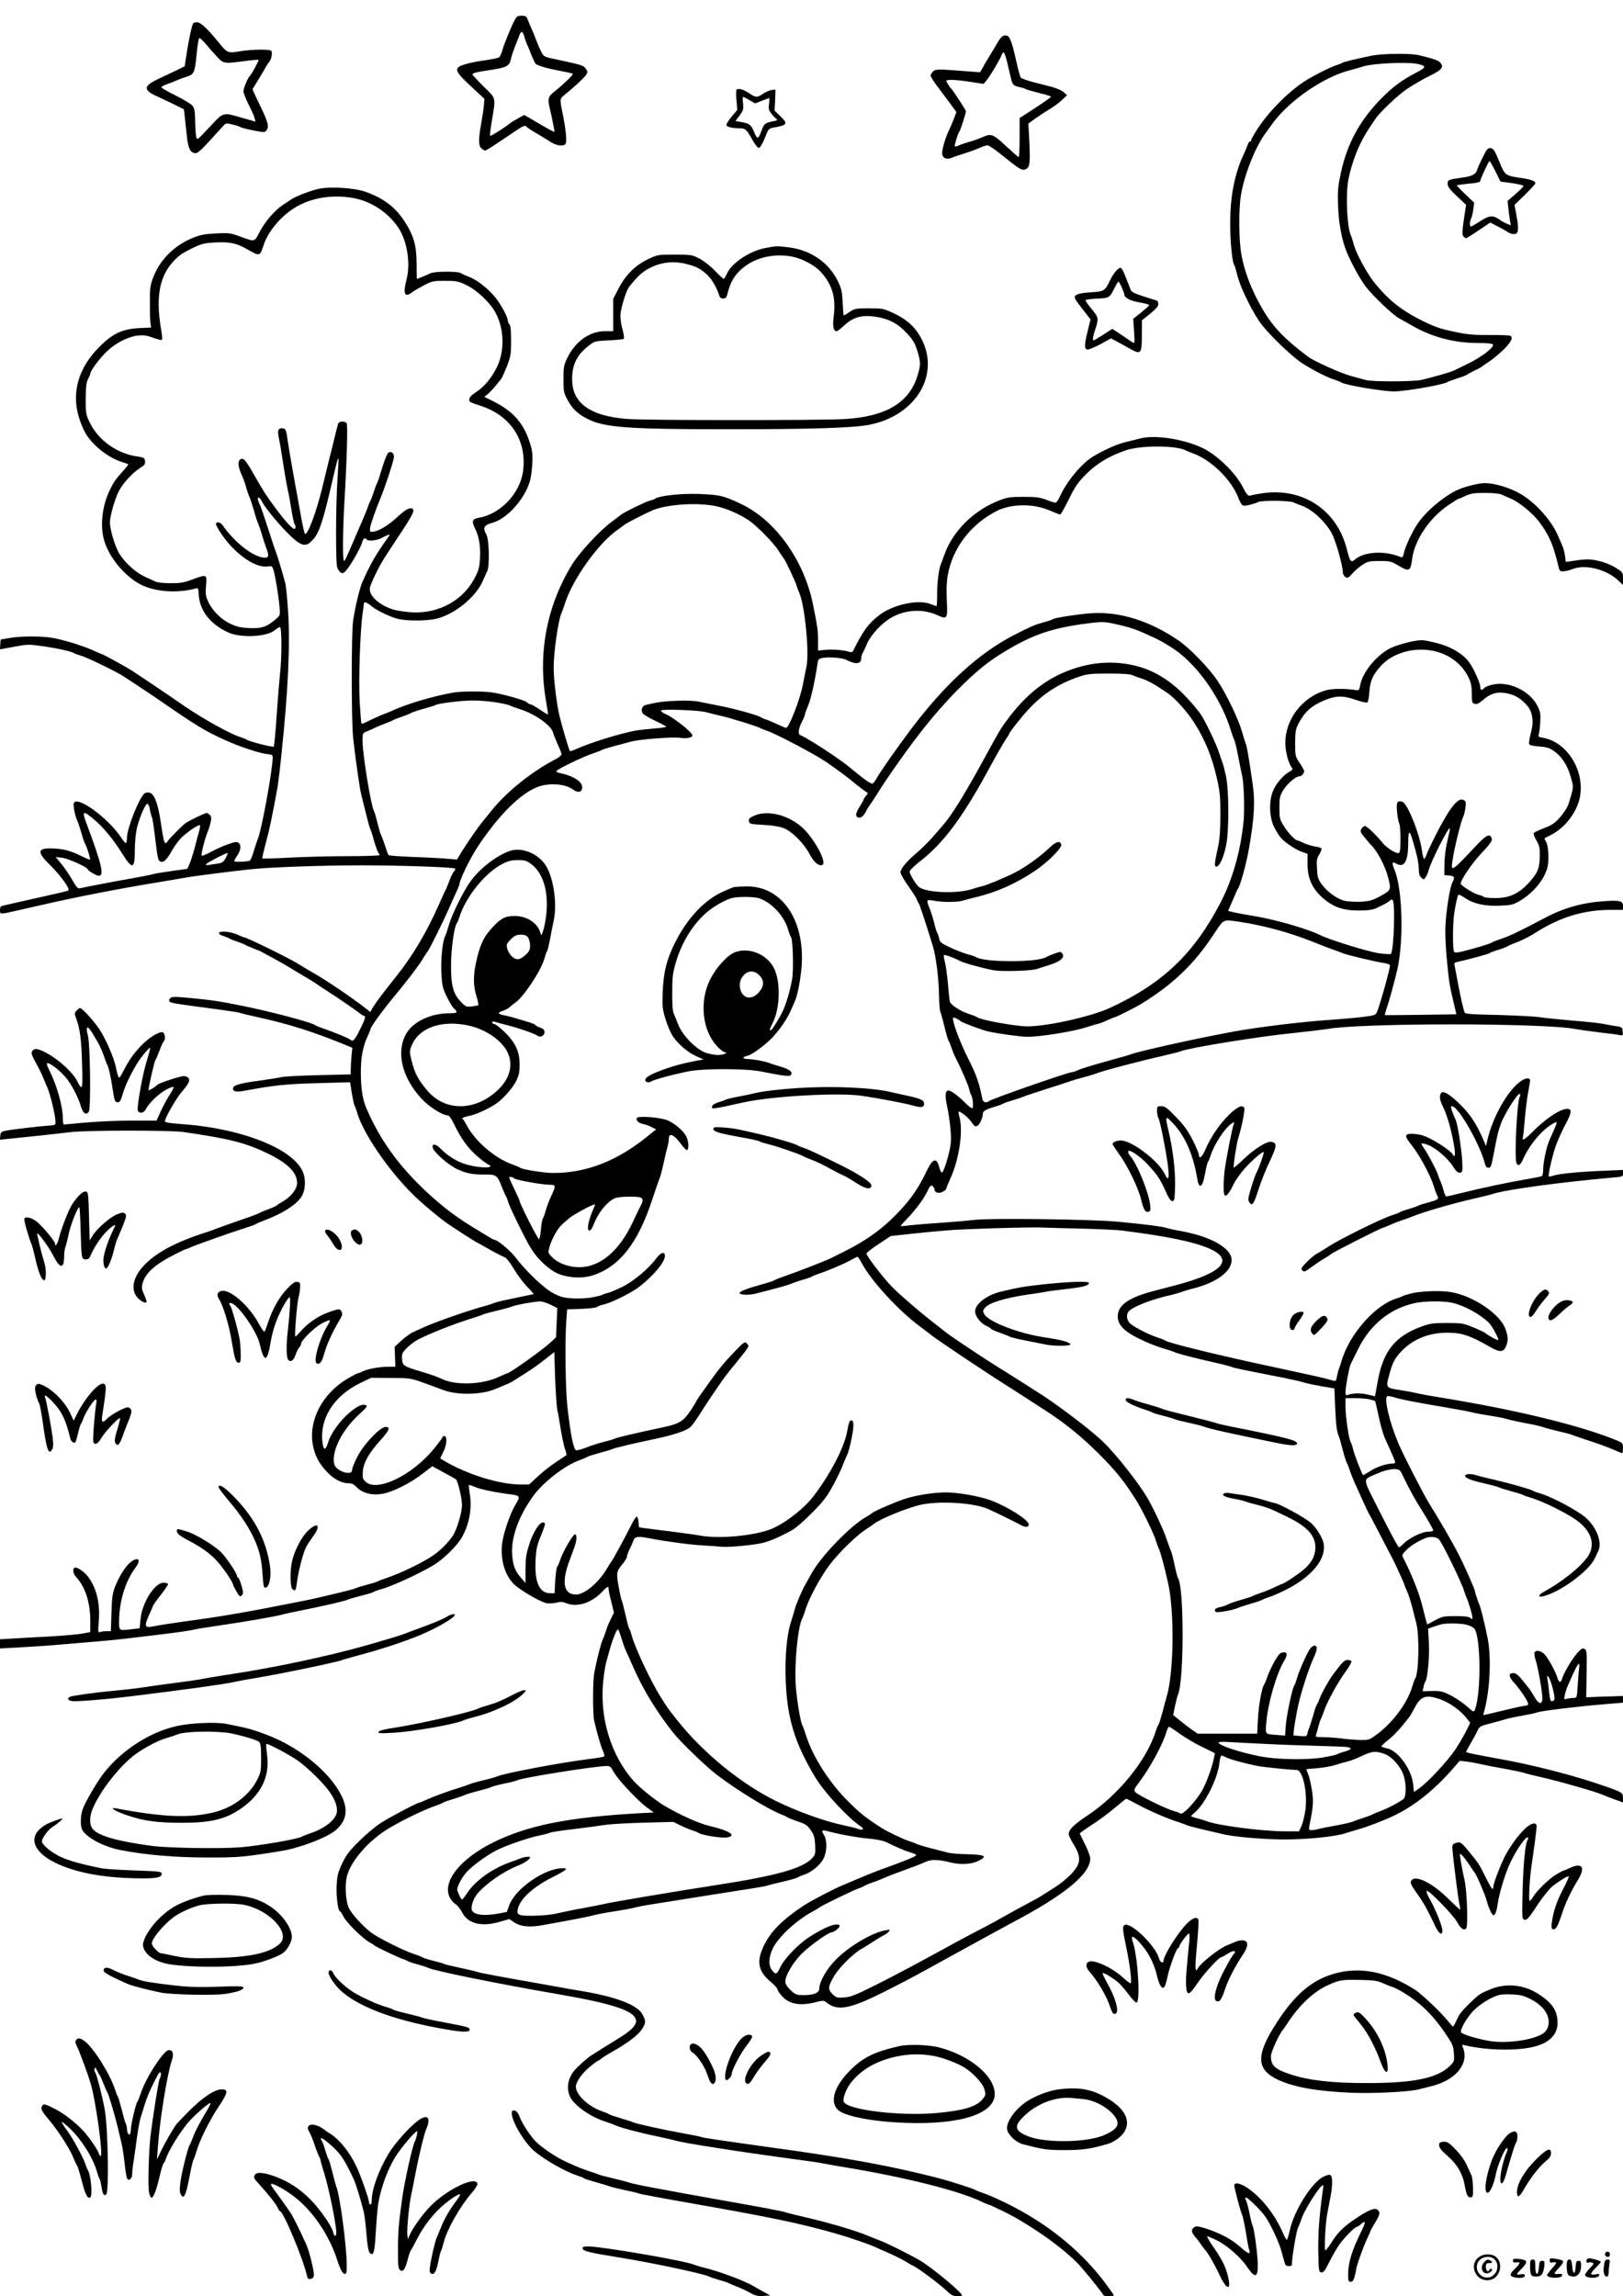 <?xml version="1.0" standalone="no"?>
<!DOCTYPE svg PUBLIC "-//W3C//DTD SVG 20010904//EN"
 "http://www.w3.org/TR/2001/REC-SVG-20010904/DTD/svg10.dtd">
<svg version="1.0" xmlns="http://www.w3.org/2000/svg"
 width="1240pt" height="1754pt" viewBox="0 0 1240 1754"
 preserveAspectRatio="xMidYMid meet">

<g transform="translate(0,1754) scale(0.1,-0.1)"
fill="#000000" stroke="none">
<path d="M3933 17388 c-29 -54 -84 -190 -96 -236 -6 -24 -18 -47 -26 -51 -9
-5 -54 -14 -101 -21 -109 -15 -191 -36 -208 -54 -24 -24 -5 -52 99 -148 l100
-93 -4 -50 c-2 -27 -12 -90 -21 -140 -21 -119 -21 -168 2 -188 10 -10 23 -17
29 -17 5 0 48 26 94 57 46 31 110 74 141 95 57 38 74 44 80 30 2 -4 37 -27 78
-51 41 -24 91 -55 111 -68 42 -27 96 -33 110 -12 11 16 3 102 -18 209 -28 138
-28 134 9 164 77 63 151 131 165 153 14 21 14 26 -1 47 -16 26 -30 30 -216 70
-105 22 -105 22 -125 61 -12 22 -29 63 -39 90 -10 28 -27 69 -38 92 -10 24
-23 54 -28 68 -8 20 -16 25 -44 25 -30 0 -38 -5 -53 -32z m72 -125 c3 -16 13
-41 20 -58 8 -16 24 -55 35 -85 12 -30 26 -60 31 -66 12 -15 93 -38 198 -57
46 -9 85 -18 88 -21 6 -5 -73 -81 -139 -134 -52 -40 -55 -54 -37 -132 16 -65
37 -175 35 -177 -3 -3 -65 31 -171 94 l-60 35 -50 -28 c-27 -15 -52 -30 -55
-33 -14 -16 -151 -104 -155 -99 -3 3 2 50 11 104 33 196 37 177 -61 273 -47
47 -85 88 -85 92 0 11 22 17 140 35 121 18 143 30 154 85 3 16 17 58 30 92 14
34 30 75 35 90 13 33 26 29 36 -10z"/>
<path d="M1476 17362 c-10 -17 -29 -100 -47 -212 -10 -63 -18 -116 -18 -116
-1 -2 -85 -42 -193 -93 -125 -58 -128 -88 -14 -139 33 -15 92 -43 131 -62 l70
-35 7 -60 c4 -33 11 -100 16 -148 10 -94 28 -127 67 -127 15 0 50 31 110 98
49 53 96 105 105 115 15 16 22 17 66 6 27 -6 54 -15 59 -19 6 -5 50 -16 99
-26 87 -17 89 -17 103 2 19 25 11 60 -36 158 -21 45 -46 97 -56 118 l-16 36
42 69 c23 37 49 81 58 98 9 16 21 35 28 42 17 19 27 73 15 85 -13 13 -146 11
-227 -2 -107 -18 -106 -18 -176 68 -89 108 -136 152 -164 152 -13 0 -26 -4
-29 -8z m98 -160 c21 -26 58 -68 83 -94 50 -55 54 -56 216 -34 53 7 99 11 102
8 4 -5 -55 -114 -66 -122 -14 -10 -49 -94 -49 -118 0 -12 18 -57 39 -100 22
-42 43 -89 46 -104 l7 -27 -89 25 c-166 48 -151 52 -262 -67 -96 -102 -96
-102 -102 -73 -4 16 -7 70 -8 120 -1 74 -5 96 -20 116 -11 14 -70 49 -130 79
-61 30 -110 58 -108 63 2 5 21 15 43 23 21 7 53 20 69 27 17 8 49 20 72 27 66
19 71 30 85 172 7 77 16 127 22 126 6 0 28 -21 50 -47z"/>
<path d="M7648 17253 c-9 -10 -23 -31 -32 -48 -10 -16 -32 -55 -51 -85 -19
-30 -44 -72 -55 -94 l-22 -38 -81 6 c-243 19 -257 19 -277 1 -11 -10 -20 -25
-20 -32 0 -8 23 -45 50 -81 28 -37 72 -96 99 -132 l48 -66 -18 -49 c-11 -28
-26 -63 -34 -80 -36 -72 -64 -176 -55 -200 12 -31 40 -35 85 -15 11 5 52 18
90 30 39 12 88 31 111 41 22 10 49 19 59 19 10 0 61 -35 114 -78 122 -99 147
-115 171 -107 37 12 42 39 35 199 l-8 152 49 36 c27 19 77 52 111 73 35 21 79
53 99 73 l36 35 -24 22 c-12 12 -52 30 -88 40 -36 9 -102 27 -147 38 -45 12
-87 27 -93 33 -6 6 -21 60 -34 120 -25 114 -42 171 -59 192 -14 17 -41 15 -59
-5z m46 -185 c9 -40 22 -93 28 -118 13 -58 21 -66 66 -75 20 -4 42 -10 47 -15
6 -4 52 -17 103 -30 50 -12 92 -25 92 -29 0 -4 -54 -42 -120 -85 l-120 -78 0
-149 c0 -82 -3 -149 -7 -149 -5 1 -48 39 -98 85 -99 93 -112 97 -181 66 -23
-10 -68 -26 -100 -35 -32 -9 -69 -22 -81 -28 -13 -6 -25 -9 -28 -6 -5 5 23 97
35 113 8 10 50 141 50 155 0 8 -99 160 -110 170 -12 10 -40 55 -40 62 0 13 83
9 188 -8 l97 -15 23 28 c28 34 98 152 112 187 5 14 13 26 18 26 5 0 17 -33 26
-72z"/>
<path d="M10480 17115 c-141 -30 -215 -48 -225 -55 -5 -4 -28 -13 -50 -20 -41
-13 -163 -74 -225 -113 -124 -77 -275 -226 -364 -359 -31 -46 -56 -90 -56 -96
0 -7 -4 -12 -9 -12 -5 0 -13 -10 -17 -22 -4 -13 -19 -50 -35 -83 -66 -144
-100 -315 -100 -516 -1 -139 15 -303 31 -324 4 -5 13 -35 20 -65 20 -88 95
-249 168 -360 53 -82 246 -270 330 -324 87 -56 192 -109 247 -126 22 -7 45
-16 50 -20 28 -21 315 -70 407 -70 81 0 376 51 403 70 6 4 42 17 80 30 39 12
72 25 75 29 3 3 27 16 53 29 27 12 54 27 60 32 7 6 33 24 58 41 26 16 74 57
108 90 58 58 74 90 50 104 -5 4 -76 6 -157 6 -120 -1 -168 3 -262 23 -126 26
-164 40 -289 104 -135 70 -234 152 -332 275 -56 71 -135 216 -154 283 -9 33
-20 68 -25 79 -28 61 -39 293 -20 413 14 82 52 200 92 282 28 57 47 90 115
190 38 56 173 184 248 234 44 29 119 73 167 96 94 46 112 68 82 101 -16 18
-49 30 -167 58 -63 15 -276 12 -357 -4z m354 -64 c63 -15 63 -26 -3 -60 -124
-64 -194 -117 -290 -216 -156 -163 -248 -334 -296 -553 -23 -108 -26 -140 -22
-250 4 -138 30 -272 68 -362 42 -97 101 -204 145 -261 53 -70 204 -213 252
-240 21 -11 68 -38 105 -59 151 -86 318 -130 497 -130 73 0 111 -4 116 -12 12
-19 -84 -94 -186 -144 -52 -25 -103 -50 -113 -55 -18 -10 -168 -53 -247 -71
-60 -14 -374 -15 -425 -1 -22 6 -76 21 -120 33 -73 20 -276 111 -321 145 -200
150 -289 248 -382 425 -63 118 -106 239 -127 352 -20 106 -22 341 -5 451 24
159 115 387 198 492 4 6 24 33 44 61 128 176 391 357 593 408 39 10 81 22 95
27 70 25 344 38 424 20z"/>
<path d="M5627 16854 c-4 -4 -4 -40 0 -81 l6 -73 -42 -49 c-22 -27 -41 -56
-41 -64 0 -16 41 -27 101 -27 44 0 52 -8 98 -89 19 -34 40 -61 48 -61 12 0 33
40 63 116 9 24 19 33 43 38 115 20 121 29 56 91 l-41 40 4 80 3 80 -27 -2
c-15 -1 -44 -13 -65 -27 -48 -33 -58 -33 -113 4 -43 28 -79 38 -93 24z m99
-79 l43 -25 51 20 c28 11 53 20 57 20 3 0 2 -19 -1 -43 -6 -36 -3 -48 16 -73
12 -16 29 -34 38 -41 13 -10 10 -12 -15 -18 -72 -14 -77 -18 -99 -79 -24 -63
-31 -63 -58 4 -20 46 -34 57 -91 67 l-48 8 32 43 c28 39 31 48 26 93 -3 27 -3
49 0 49 3 0 26 -11 49 -25z"/>
<path d="M11328 16338 c-20 -40 -39 -83 -42 -94 -11 -37 -39 -51 -124 -62 -98
-14 -102 -16 -102 -48 0 -19 19 -44 70 -92 l71 -67 -17 -113 c-13 -90 -14
-115 -4 -127 7 -8 16 -15 20 -15 5 0 48 27 97 60 l89 60 54 -28 c30 -15 67
-36 82 -46 15 -10 37 -16 50 -14 30 4 33 37 14 143 l-15 80 80 77 c43 43 79
82 79 87 0 18 -28 29 -105 41 -127 19 -126 18 -171 128 -34 83 -44 97 -65 100
-22 3 -29 -6 -61 -70z m97 -106 l39 -79 88 -12 c48 -7 88 -17 88 -21 0 -5 -27
-33 -61 -62 l-61 -53 6 -55 c3 -30 9 -72 12 -93 l7 -38 -28 11 c-15 6 -40 19
-55 30 -53 38 -80 36 -150 -9 -35 -23 -67 -41 -72 -41 -11 0 -10 37 1 59 6 10
13 41 17 70 l7 53 -67 63 c-36 35 -66 66 -66 68 0 3 33 8 73 12 83 7 107 13
107 24 0 14 64 151 70 151 3 0 23 -35 45 -78z"/>
<path d="M2447 16100 c-56 -10 -182 -56 -217 -80 -14 -9 -44 -30 -68 -45 -63
-42 -136 -126 -178 -206 -42 -80 -33 -78 -154 -34 -69 25 -84 27 -180 22 -82
-4 -119 -11 -172 -32 -141 -56 -253 -165 -304 -296 -27 -68 -29 -84 -29 -204
0 -71 2 -143 5 -158 l5 -29 -86 -4 c-134 -6 -211 -42 -316 -150 -156 -159
-208 -346 -149 -536 13 -43 38 -100 55 -127 60 -93 177 -182 278 -212 24 -7
43 -14 43 -17 0 -3 -17 -24 -37 -47 -62 -69 -72 -83 -104 -148 -55 -113 -74
-256 -48 -367 31 -135 158 -292 289 -358 110 -54 280 -65 415 -27 18 6 21 1
23 -41 5 -127 88 -233 228 -296 98 -43 293 -33 353 18 16 13 34 24 40 24 14 0
15 -229 1 -349 -5 -47 -17 -192 -26 -321 -8 -129 -19 -239 -23 -243 -7 -7
-186 38 -206 53 -5 4 -28 13 -50 20 -76 24 -282 138 -421 233 -149 103 -347
236 -404 273 -40 26 -218 124 -224 124 -3 0 -33 13 -68 29 -87 40 -249 89
-333 101 -90 12 -232 11 -315 -4 l-65 -11 -3 -37 c-2 -21 -2 -38 0 -38 2 0 50
9 108 20 100 19 110 19 215 4 114 -16 222 -40 240 -53 6 -4 30 -13 55 -20 48
-14 279 -126 326 -159 16 -10 61 -40 99 -65 39 -25 111 -73 160 -107 305 -210
360 -244 525 -318 98 -44 247 -94 304 -101 49 -6 51 -7 49 -36 -5 -115 -87
-555 -112 -610 -5 -11 -19 -53 -31 -93 -11 -40 -26 -75 -33 -77 -30 -9 -117
-11 -117 -3 0 6 9 23 20 38 29 41 35 83 15 100 -15 12 -26 11 -83 -9 -37 -13
-95 -39 -130 -58 -34 -19 -66 -32 -71 -29 -8 5 28 145 49 191 5 11 14 39 19
63 7 33 6 46 -6 57 -8 8 -19 15 -24 15 -14 0 -139 -61 -163 -79 -33 -26 -120
-114 -136 -138 -21 -33 -28 -15 -50 136 -22 152 -50 226 -87 236 -14 3 -31 1
-39 -6 -42 -35 -134 -267 -134 -339 0 -22 -4 -40 -9 -40 -4 0 -21 19 -36 43
-99 149 -338 323 -361 262 -7 -17 11 -105 27 -135 5 -8 18 -49 30 -90 11 -41
25 -79 29 -85 11 -15 43 -116 38 -121 -3 -2 -22 5 -44 16 -89 45 -141 62 -209
67 -150 12 -163 -18 -54 -123 75 -73 155 -182 142 -195 -4 -4 -51 -16 -103
-27 -52 -12 -156 -35 -230 -52 -74 -17 -147 -33 -163 -37 -22 -4 -27 -11 -27
-34 0 -34 -1 -34 115 -8 50 12 149 34 220 50 263 60 576 121 870 169 99 17
205 34 235 40 61 10 350 47 476 60 152 16 549 30 849 30 294 0 703 -14 713
-25 3 -3 -2 -13 -10 -22 -9 -10 -25 -44 -36 -75 -12 -32 -26 -66 -32 -75 -5
-10 -27 -58 -49 -108 -91 -206 -201 -390 -321 -540 -94 -118 -155 -198 -179
-237 l-22 -38 -37 29 c-111 86 -300 214 -401 271 -34 19 -85 50 -114 68 -64
41 -393 202 -412 202 -3 0 -27 9 -52 21 -51 23 -134 31 -140 12 -2 -6 13 -17
34 -23 21 -7 43 -16 48 -20 6 -4 28 -13 50 -20 22 -7 49 -18 60 -23 11 -6 22
-12 25 -13 3 0 22 -8 42 -17 21 -10 40 -17 43 -17 7 0 201 -107 245 -135 19
-12 69 -42 110 -66 41 -24 77 -46 80 -49 3 -3 43 -30 90 -60 77 -49 205 -137
255 -175 10 -8 23 -15 27 -15 15 0 8 -25 -33 -107 -39 -80 -54 -94 -74 -74
-12 11 -117 54 -200 83 -33 11 -64 24 -70 29 -25 19 -341 103 -550 145 -180
36 -216 42 -385 59 -137 13 -156 13 -169 0 -11 -11 -12 -18 -4 -26 12 -12 40
-16 358 -58 88 -12 167 -24 175 -27 8 -4 71 -19 140 -34 251 -56 426 -112 679
-216 l43 -18 -6 -59 c-3 -33 -6 -79 -6 -102 l0 -42 -248 -6 c-137 -3 -267 -10
-288 -16 -21 -5 -97 -17 -169 -27 -141 -18 -195 -34 -195 -59 0 -24 25 -29 93
-16 221 41 315 51 552 57 l250 7 13 -84 c8 -46 17 -88 21 -94 4 -5 13 -30 20
-55 45 -157 242 -445 432 -630 67 -66 205 -181 269 -224 68 -46 185 -121 205
-132 11 -6 61 -33 110 -61 50 -28 100 -53 111 -57 13 -4 40 -39 67 -84 25 -43
70 -104 101 -137 31 -32 55 -59 54 -60 -2 -1 -64 -14 -138 -29 -74 -15 -144
-31 -155 -36 -11 -5 -47 -17 -80 -26 -123 -33 -389 -126 -470 -164 -22 -10
-57 -26 -79 -36 -21 -9 -61 -39 -90 -65 l-51 -47 3 -76 3 -76 -54 0 c-67 0
-158 -17 -194 -35 -16 -8 -33 -15 -39 -15 -5 0 -41 -19 -80 -42 -189 -113
-295 -312 -265 -497 14 -84 44 -144 105 -210 56 -60 113 -90 167 -91 26 0 43
-8 64 -30 45 -47 120 -65 201 -50 80 15 214 83 307 156 l70 54 86 -47 c47 -25
90 -49 95 -54 15 -13 45 -143 46 -195 0 -58 -40 -191 -72 -238 -32 -47 -88
-104 -138 -140 -76 -56 -262 -146 -370 -181 -30 -10 -59 -21 -65 -25 -5 -4
-41 -15 -80 -25 -38 -10 -78 -22 -87 -27 -10 -5 -66 -20 -125 -34 -60 -14
-126 -30 -148 -35 -22 -6 -85 -19 -140 -30 -405 -81 -591 -114 -890 -154 -99
-14 -203 -30 -231 -36 -81 -18 -86 -6 -42 91 11 24 24 54 28 65 5 11 33 51 64
89 30 38 53 73 50 77 -3 5 -18 9 -35 9 -67 0 -163 -152 -175 -277 l-7 -71 -51
-6 c-109 -13 -106 -15 -106 58 0 152 48 309 126 412 26 34 31 64 12 64 -48 0
-116 -83 -165 -201 -23 -56 -27 -82 -31 -206 l-5 -143 -32 0 c-19 0 -41 -3
-50 -7 -16 -5 -17 2 -10 83 11 137 -18 257 -83 341 -28 38 -87 77 -102 68 -18
-11 -11 -48 14 -74 67 -72 106 -192 106 -332 l0 -86 -57 -11 c-32 -6 -141 -16
-243 -22 -102 -5 -231 -13 -288 -16 l-102 -6 0 -35 0 -35 132 7 c73 4 180 11
238 15 283 23 502 42 565 50 39 4 167 20 285 34 118 14 231 30 250 35 19 6
114 21 210 35 187 27 436 70 473 82 12 4 74 17 137 30 171 34 342 73 365 84
11 5 58 19 105 31 47 11 90 24 95 29 6 4 30 13 55 20 77 20 282 113 394 179
81 47 190 153 228 223 54 98 75 216 58 323 -6 37 -9 69 -7 71 2 3 24 -5 48
-15 40 -18 153 -41 269 -56 74 -9 78 -15 40 -76 -42 -68 -96 -226 -104 -305
-13 -124 23 -242 96 -310 50 -46 206 -136 247 -141 20 -3 54 0 74 5 29 8 46 7
72 -4 82 -34 190 -1 272 83 46 48 53 51 53 25 0 -10 9 -55 21 -99 l20 -82 -24
-48 c-13 -26 -30 -66 -36 -88 -7 -22 -19 -55 -27 -72 -14 -31 -45 -155 -64
-253 -11 -59 -12 -314 0 -365 18 -81 50 -191 66 -228 10 -20 14 -40 11 -44 -4
-3 -53 -12 -110 -19 -219 -27 -649 -108 -707 -133 -14 -6 -63 -20 -110 -31
-47 -11 -94 -25 -105 -30 -11 -5 -49 -18 -85 -29 -79 -24 -190 -65 -247 -91
-24 -11 -45 -20 -49 -20 -15 0 -227 -111 -294 -155 -41 -26 -116 -89 -166
-139 -75 -74 -99 -106 -130 -171 -32 -69 -38 -92 -42 -169 -4 -83 11 -196 26
-196 4 0 16 -19 27 -41 21 -44 149 -170 199 -196 17 -9 33 -19 36 -23 6 -9
187 -95 220 -105 14 -4 30 -11 35 -15 6 -4 39 -16 75 -25 36 -10 73 -22 82
-27 47 -23 527 -121 998 -202 431 -75 590 -130 590 -206 0 -33 -45 -77 -133
-130 -61 -37 -179 -111 -211 -132 -32 -21 -99 -81 -126 -112 -50 -59 -64 -134
-36 -199 28 -66 151 -154 267 -192 30 -10 68 -23 84 -31 42 -19 200 -60 320
-84 55 -12 114 -25 130 -30 59 -19 488 -86 925 -145 102 -13 196 -27 210 -31
14 -3 90 -17 170 -30 464 -77 872 -180 1044 -264 23 -11 45 -20 49 -20 7 0
149 -68 187 -90 219 -123 430 -281 528 -397 85 -100 162 -198 162 -205 0 -4
18 -8 40 -8 22 0 40 3 40 7 0 3 -33 49 -72 102 -203 266 -477 478 -818 634
-41 19 -93 40 -115 47 -22 7 -44 16 -50 20 -15 11 -199 70 -305 97 -346 88
-665 147 -1215 223 -402 56 -559 79 -574 85 -9 4 -74 17 -146 30 -156 28 -352
72 -380 84 -11 5 -54 19 -95 31 -41 12 -79 25 -85 29 -5 5 -34 16 -62 26 -99
35 -193 125 -193 185 0 38 46 103 111 156 29 24 57 44 61 44 3 0 13 6 20 13 7
7 48 33 91 57 120 69 194 126 222 170 31 48 31 64 2 115 -40 73 -209 135 -487
180 -52 8 -106 18 -120 21 -14 3 -99 18 -190 34 -255 44 -444 80 -460 86 -8 4
-64 17 -125 30 -112 25 -118 26 -145 37 -8 3 -44 13 -80 22 -36 9 -69 20 -75
25 -5 4 -35 15 -65 25 -75 24 -262 118 -321 160 -63 47 -151 143 -174 191 -23
49 -31 164 -16 234 26 121 173 289 334 381 113 66 262 137 347 166 25 9 50 19
55 23 6 5 44 18 85 30 41 13 80 26 85 30 6 4 51 17 100 30 50 12 95 26 100 30
6 4 48 15 95 25 47 9 93 21 102 26 38 20 592 108 683 109 26 0 34 -7 54 -46
30 -55 183 -219 254 -271 l52 -38 -115 -6 c-542 -31 -851 -93 -1114 -224 -306
-153 -432 -369 -277 -477 11 -8 30 -34 43 -58 44 -86 151 -111 290 -69 l70 20
36 -25 c49 -33 118 -40 217 -22 259 47 363 67 390 76 17 5 89 19 160 30 72 11
146 25 165 31 34 9 106 21 475 79 447 70 511 80 525 86 8 3 62 17 119 30 57
13 108 28 115 32 6 5 28 15 48 21 53 17 114 65 144 113 33 52 37 148 9 192
-23 35 -15 41 37 26 76 -21 230 -49 318 -56 47 -4 100 -15 120 -25 74 -37 147
-68 188 -80 23 -7 42 -15 42 -19 0 -10 -70 -39 -280 -115 -36 -13 -103 -40
-150 -60 -47 -20 -105 -45 -130 -55 -61 -24 -245 -121 -295 -153 -168 -111
-260 -204 -311 -314 -56 -119 -41 -192 56 -273 27 -23 50 -48 50 -56 0 -8 16
-31 35 -52 55 -62 140 -77 257 -46 51 13 63 13 77 2 91 -76 184 -57 486 97
182 93 187 96 575 310 157 86 323 177 370 202 398 210 590 369 590 487 0 15
-18 64 -41 109 l-40 82 23 18 c13 10 57 40 98 66 41 27 110 79 152 115 43 36
80 66 83 66 3 0 45 -21 93 -47 86 -47 229 -108 307 -132 22 -7 49 -17 60 -22
11 -5 70 -21 130 -35 61 -14 126 -29 145 -34 77 -20 311 -41 468 -41 171 -1
390 21 467 46 22 7 67 21 100 30 69 19 207 72 282 109 156 76 303 195 443 355
l53 61 51 -6 c28 -3 76 -12 106 -19 30 -7 109 -23 175 -34 66 -12 134 -26 150
-31 17 -6 77 -21 135 -34 145 -33 435 -116 475 -136 11 -5 50 -20 88 -34 l67
-24 0 34 c0 39 -4 42 -127 86 -234 83 -562 168 -848 218 -112 20 -217 41 -224
46 -1 2 13 29 32 61 19 32 43 76 53 98 18 38 22 40 104 61 47 12 100 27 119
33 19 6 76 18 125 26 50 9 101 20 113 25 28 11 305 45 501 61 l152 13 0 25 0
26 -87 -3 c-49 -1 -112 -3 -141 -5 l-53 -2 3 179 c3 164 2 179 -15 190 -16 9
-24 4 -58 -33 -39 -44 -105 -156 -116 -199 -7 -29 -25 -23 -34 12 -12 43 -69
148 -97 178 -28 30 -69 37 -78 14 -3 -8 1 -34 9 -58 17 -49 50 -236 51 -288 1
-54 -26 -51 -60 7 -15 26 -31 52 -36 58 -4 5 -29 36 -54 68 -33 41 -53 57 -71
57 -40 0 -38 -27 6 -75 52 -57 114 -153 106 -165 -3 -6 -14 -10 -24 -10 -10 0
-72 -13 -137 -29 -66 -16 -133 -32 -151 -36 l-31 -6 10 38 c42 159 53 407 24
548 -24 121 -55 244 -65 262 -5 10 -10 23 -11 28 -1 6 -6 20 -11 33 -5 13 -9
28 -9 33 0 16 -79 195 -129 292 -45 88 -139 249 -223 385 -45 73 -197 369
-234 457 -66 156 -111 343 -86 359 6 4 33 0 59 -9 47 -15 134 -32 413 -80 74
-12 153 -27 175 -33 22 -6 87 -18 145 -27 58 -9 114 -20 125 -25 11 -4 72 -18
135 -30 63 -11 124 -25 135 -30 11 -4 63 -19 115 -31 52 -12 102 -25 110 -29
8 -4 67 -24 130 -45 63 -20 145 -50 182 -66 36 -16 69 -29 72 -29 3 0 6 17 6
38 0 36 -3 40 -42 57 -277 115 -768 235 -1353 330 -82 13 -166 29 -185 34 -19
5 -72 15 -118 22 -114 17 -115 18 -90 109 27 105 45 137 104 197 86 86 205
133 339 133 115 0 175 -20 337 -113 66 -38 95 -36 114 8 18 44 18 70 -3 131
-39 116 -250 258 -423 285 -83 13 -241 6 -305 -13 -22 -6 -42 -12 -45 -13 -3
0 -9 -3 -15 -6 -5 -4 -28 -12 -50 -19 -163 -53 -356 -274 -415 -475 -6 -22
-15 -49 -20 -60 -5 -11 -11 -37 -15 -57 -7 -42 -6 -42 -55 -27 -34 11 -174 42
-440 99 -383 81 -792 181 -815 199 -5 5 -35 16 -65 26 -68 22 -177 79 -207
107 -25 24 -30 66 -10 90 29 36 178 94 332 128 28 7 59 16 70 20 11 5 49 17
85 26 183 45 300 131 300 219 0 89 -155 179 -381 220 -52 9 -105 21 -119 26
-30 10 -135 24 -360 46 -204 20 -992 30 -1115 14 -44 -6 -158 -15 -253 -22
-95 -6 -201 -15 -235 -19 -34 -5 -63 -7 -65 -6 -2 2 20 28 49 57 66 69 127
151 156 212 20 41 26 47 38 37 8 -7 15 -18 15 -26 0 -24 32 -33 62 -18 15 8
28 19 28 25 0 5 14 39 30 75 68 144 101 367 70 473 -5 19 -8 36 -6 38 9 9 68
-37 96 -75 27 -38 32 -41 50 -30 18 12 40 63 40 95 0 16 28 31 93 50 29 8 57
19 62 23 6 4 37 15 70 25 33 9 74 23 90 30 17 7 98 34 180 60 83 26 159 51
170 55 11 5 56 18 100 30 44 12 89 25 100 30 37 17 352 100 515 136 63 15 124
30 135 35 58 25 600 113 865 139 107 11 220 25 251 30 261 47 1645 47 1894 0
28 -5 111 -17 185 -26 74 -8 145 -18 158 -21 21 -5 23 -3 20 28 -3 32 -6 34
-48 40 -25 4 -67 11 -95 17 -27 6 -135 18 -240 26 -104 9 -218 21 -252 26 -35
6 -177 13 -317 17 -247 6 -254 7 -259 27 -3 12 -11 41 -17 66 -6 25 -20 92
-31 150 -10 58 -22 117 -25 131 -5 23 -2 27 23 32 61 12 238 60 243 66 3 4 32
15 65 25 33 10 65 22 70 26 6 5 40 20 78 34 37 14 98 45 135 69 188 121 372
177 578 177 l94 0 0 30 c0 39 -24 45 -149 36 -166 -12 -306 -52 -449 -128
-183 -97 -267 -138 -332 -159 -36 -12 -70 -25 -75 -30 -11 -8 -122 -42 -219
-66 -48 -11 -61 -12 -67 -1 -11 17 -10 216 1 288 11 72 26 140 33 146 2 3 25
-9 50 -25 66 -45 152 -64 266 -59 86 3 102 7 152 36 79 45 156 126 190 199 24
51 29 74 29 140 0 50 -6 88 -15 107 -8 15 -15 30 -15 31 0 2 20 13 45 25 110
53 204 176 226 292 38 204 -99 421 -284 453 -32 5 -37 9 -31 23 4 9 9 51 12
93 3 66 1 82 -21 126 -60 118 -220 193 -346 163 -28 -6 -55 -18 -62 -26 -16
-20 -29 -17 -29 6 0 30 -48 139 -82 187 -48 66 -131 118 -236 147 -50 14 -109
26 -130 26 -59 0 -201 -38 -252 -68 -107 -61 -202 -183 -219 -282 -5 -28 -11
-34 -26 -32 -87 14 -187 13 -239 -2 -177 -52 -306 -221 -306 -401 0 -66 25
-160 52 -192 7 -8 1 -16 -19 -27 -44 -23 -100 -86 -124 -141 -35 -77 -33 -200
4 -279 16 -32 40 -72 55 -88 35 -38 117 -92 165 -107 l37 -13 0 -79 c0 -107
34 -183 112 -254 80 -72 156 -100 278 -100 70 0 106 5 135 18 59 27 99 49 106
60 4 5 12 6 18 3 23 -14 11 -389 -13 -413 -3 -3 -45 -1 -93 6 -83 12 -378 103
-448 139 -89 45 -344 119 -500 144 -66 11 -138 24 -161 30 l-41 10 35 81 c19
45 38 87 42 92 16 20 63 192 80 290 44 250 51 373 29 518 -29 198 -42 274 -51
297 -6 14 -19 55 -29 92 -27 95 -119 287 -187 388 -64 96 -208 245 -294 305
-223 154 -460 228 -683 210 -98 -8 -266 -34 -280 -44 -5 -5 -39 -16 -74 -25
-67 -19 -95 -31 -226 -98 -268 -139 -523 -372 -781 -713 -114 -152 -238 -329
-265 -378 -11 -21 -26 -40 -34 -43 -8 -3 -54 27 -107 71 -110 89 -93 77 -193
146 -87 61 -219 142 -249 153 -22 8 -17 49 14 109 11 21 20 43 20 50 0 7 12
39 26 72 21 50 52 191 71 322 5 29 9 33 49 39 47 7 152 -3 169 -16 6 -4 27
-13 48 -20 43 -13 67 -2 67 31 0 11 4 27 9 37 6 9 21 42 34 72 32 75 121 168
197 208 108 57 236 62 344 12 73 -33 77 -26 70 109 -4 76 -2 142 6 191 35 210
175 395 375 497 111 56 279 58 404 4 40 -17 77 -31 81 -31 5 0 35 53 67 118
49 100 69 128 133 192 80 80 174 136 300 180 112 39 385 39 459 0 9 -5 35 -16
59 -24 138 -51 292 -203 343 -338 12 -33 28 -58 38 -60 17 -4 82 12 116 28 29
13 237 11 266 -3 13 -6 44 -18 68 -27 79 -30 172 -115 224 -206 31 -55 86
-247 87 -305 0 -11 9 -26 19 -32 17 -11 24 -8 53 26 18 21 53 51 78 67 41 26
53 29 130 29 81 0 88 -2 149 -38 79 -46 88 -41 101 59 20 143 134 310 278 407
38 26 72 47 75 47 4 0 29 10 55 23 39 18 64 22 148 22 58 0 111 -5 125 -12 13
-6 46 -21 73 -32 63 -27 167 -112 215 -176 77 -102 110 -179 150 -350 6 -25
12 -30 37 -29 16 1 49 9 74 19 95 36 253 -4 343 -88 l37 -35 0 48 c0 48 -1 49
-57 84 -35 22 -85 42 -131 52 -70 16 -97 15 -213 -3 l-36 -5 -6 47 c-4 26 -13
61 -21 78 -8 18 -22 50 -31 71 -47 117 -179 264 -296 328 -77 44 -194 78 -263
78 -50 0 -168 -30 -221 -57 -110 -56 -232 -161 -296 -256 -42 -63 -93 -173
-104 -225 -5 -26 -11 -32 -23 -27 -124 52 -283 42 -353 -21 -27 -24 -36 -11
-58 77 -75 309 -349 485 -667 428 -32 -5 -67 -12 -76 -15 -12 -4 -26 13 -54
68 -57 109 -192 240 -304 295 -143 69 -364 104 -479 74 -20 -6 -67 -17 -105
-26 -67 -15 -166 -59 -253 -111 -88 -52 -202 -189 -255 -306 -12 -27 -27 -48
-34 -48 -7 0 -39 10 -71 23 -48 18 -78 22 -173 22 -103 0 -123 -3 -190 -29
-191 -75 -350 -232 -414 -411 -9 -27 -22 -59 -26 -70 -17 -38 -30 -139 -30
-232 0 -51 -2 -93 -5 -93 -3 0 -22 7 -42 15 -93 39 -286 -1 -393 -82 -85 -65
-127 -122 -201 -273 -4 -8 -13 -13 -21 -11 -54 16 -123 22 -180 18 l-68 -6 0
76 c0 76 -4 107 -39 278 -69 338 -288 643 -550 766 -136 64 -158 69 -321 76
-132 5 -305 -13 -334 -36 -6 -5 -24 -11 -41 -15 -30 -7 -196 -88 -218 -106 -7
-6 -40 -30 -74 -56 -93 -68 -250 -239 -308 -335 -193 -322 -258 -683 -190
-1053 8 -44 13 -81 11 -83 -1 -2 -29 15 -62 37 -32 22 -64 40 -71 40 -6 0 -19
7 -27 16 -16 15 -168 59 -261 74 -65 11 -236 11 -300 0 -147 -25 -358 -87
-472 -140 -24 -11 -45 -20 -49 -20 -5 0 -125 -54 -157 -71 -11 -6 -21 -8 -25
-5 -3 3 -9 79 -14 168 -9 167 4 542 22 668 5 36 10 71 10 78 0 19 19 14 53
-14 44 -37 154 -90 215 -103 73 -15 215 -14 287 3 137 33 299 164 352 285 14
31 30 67 36 80 19 38 14 239 -6 276 -31 55 -22 73 49 93 109 31 243 181 282
315 9 28 17 91 19 138 4 72 0 99 -21 164 -47 143 -126 233 -268 305 l-78 39
25 19 c13 11 40 39 60 63 19 24 40 50 45 56 6 7 25 50 43 95 29 76 32 93 32
195 0 76 -4 116 -12 125 -7 6 -13 19 -13 28 0 26 -45 112 -89 170 -51 67 -145
143 -209 166 -26 10 -53 22 -61 28 -19 15 -202 14 -232 -1 -23 -12 -99 -43
-104 -43 -1 0 -2 48 -2 108 -1 126 -13 185 -54 266 -79 151 -176 235 -339 292
-80 28 -255 40 -343 24z m243 -71 c143 -23 280 -113 359 -237 63 -100 88 -268
57 -387 -29 -110 -14 -143 45 -96 13 10 53 33 89 52 61 32 71 34 160 34 87 0
101 -3 164 -33 79 -38 177 -130 220 -207 68 -124 74 -292 13 -418 -40 -83 -98
-153 -161 -193 -44 -28 -60 -52 -47 -71 3 -5 38 -19 77 -31 232 -73 359 -261
331 -495 -19 -171 -172 -334 -338 -362 -51 -9 -57 -26 -31 -79 32 -63 45 -141
39 -232 -4 -69 -10 -92 -42 -152 -88 -168 -270 -268 -471 -260 -49 3 -115 12
-147 21 -108 32 -193 110 -181 167 10 42 69 163 116 236 25 38 84 129 132 201
87 134 98 159 72 169 -21 8 -53 -12 -121 -75 -62 -57 -132 -98 -176 -103 -21
-3 -24 1 -22 27 2 25 45 147 84 240 31 74 99 282 99 305 0 31 -25 47 -45 30
-7 -6 -25 -50 -40 -98 -15 -48 -29 -94 -32 -102 -4 -8 -7 -17 -7 -20 -1 -3 -4
-9 -7 -15 -4 -5 -14 -35 -24 -65 -10 -30 -21 -59 -25 -65 -3 -5 -15 -32 -24
-60 -10 -27 -27 -68 -37 -90 -10 -22 -34 -78 -54 -125 -74 -174 -82 -190 -88
-183 -10 10 -8 225 3 423 21 360 28 615 18 628 -14 17 -57 15 -64 -3 -3 -8
-14 -50 -24 -92 -10 -43 -32 -132 -49 -198 -16 -66 -39 -158 -50 -205 -45
-183 -107 -350 -130 -350 -3 0 -17 55 -29 123 -56 305 -85 470 -101 572 -15
106 -17 110 -42 113 -34 4 -41 -15 -28 -76 6 -26 21 -117 34 -202 13 -85 29
-173 34 -195 6 -22 18 -87 27 -145 9 -58 21 -111 26 -117 6 -7 7 -20 4 -29 -8
-21 -65 38 -155 160 -72 98 -84 117 -162 253 -63 111 -82 132 -105 112 -19
-16 -15 -57 14 -120 11 -24 25 -64 32 -89 6 -25 18 -58 25 -75 8 -16 23 -64
35 -105 11 -41 25 -84 31 -95 5 -11 18 -49 29 -85 10 -36 26 -83 34 -105 22
-59 20 -75 -9 -75 -84 0 -231 113 -325 249 -16 23 -50 29 -50 8 0 -8 19 -42
41 -75 103 -153 261 -264 355 -249 30 5 34 3 43 -26 14 -45 38 -189 46 -275 6
-72 6 -72 -26 -100 -71 -61 -107 -73 -199 -70 -68 3 -98 9 -147 32 -73 33
-141 101 -173 172 -19 41 -21 58 -16 121 8 87 7 88 -106 46 -60 -23 -90 -28
-164 -28 -50 0 -102 5 -115 12 -13 6 -49 22 -79 36 -67 29 -148 101 -194 171
-34 50 -76 187 -76 246 0 50 41 192 71 244 33 61 106 138 162 173 31 20 38 29
35 51 -3 24 -8 28 -58 35 -154 21 -296 122 -362 255 -32 65 -33 71 -33 187 1
94 5 127 18 150 9 17 17 35 17 41 0 22 73 119 129 172 67 64 162 111 236 119
42 4 68 1 115 -17 33 -12 64 -20 67 -16 4 4 1 39 -6 79 -48 281 -5 449 148
571 13 10 57 34 98 54 64 30 87 36 168 40 115 6 166 -6 258 -60 80 -46 84 -45
111 39 37 117 155 248 281 310 116 57 253 75 395 52z m-112 -2154 c-13 -200
-14 -630 -2 -669 6 -16 18 -34 28 -40 14 -9 22 -5 44 21 34 39 109 172 118
207 7 31 23 43 34 26 10 -16 77 -10 115 10 17 9 38 20 49 23 17 7 17 6 5 -12
-100 -140 -139 -209 -200 -346 -21 -49 -52 -174 -71 -295 -14 -86 -14 -767 0
-895 15 -143 51 -393 62 -435 5 -19 20 -82 35 -140 14 -58 29 -114 35 -125 5
-11 19 -54 30 -95 12 -41 26 -79 31 -84 5 -6 9 -14 9 -18 0 -4 -107 -8 -238
-8 -131 0 -332 -5 -446 -11 -114 -6 -210 -9 -212 -7 -2 2 10 56 27 119 27 98
50 208 89 424 5 28 19 140 30 250 51 480 68 846 51 1097 -6 95 -16 189 -20
208 -15 59 -61 214 -70 235 -5 11 -33 94 -62 185 -29 91 -59 176 -66 190 -7
14 -13 31 -13 38 0 22 16 12 32 -20 25 -50 138 -186 217 -261 86 -81 118 -87
168 -34 51 53 80 140 153 457 32 139 41 172 46 168 2 -2 -2 -76 -8 -163z
m2890 -201 c81 -17 176 -58 252 -108 61 -41 188 -170 227 -231 18 -27 36 -55
41 -60 13 -16 89 -177 97 -205 4 -14 13 -39 21 -57 43 -96 79 -459 55 -568 -6
-27 -18 -88 -27 -135 -21 -112 -106 -330 -128 -330 -5 0 -36 13 -70 29 -34 15
-72 32 -86 36 -14 4 -29 11 -35 15 -19 15 -190 63 -310 87 -66 13 -142 28
-170 34 -28 6 -101 9 -165 6 -101 -4 -144 -10 -237 -32 -26 -6 -38 -37 -24
-62 5 -10 48 -36 95 -58 47 -22 85 -43 86 -46 0 -4 -42 -10 -92 -14 -51 -4
-113 -11 -138 -15 -121 -22 -349 -93 -453 -140 -27 -12 -51 -20 -53 -17 -6 5
-58 181 -79 267 -21 82 -45 280 -45 369 0 118 35 362 59 416 5 11 17 44 27 74
59 188 259 467 407 567 23 16 44 32 47 35 7 9 166 90 218 112 109 45 341 60
480 31z m3085 -908 c100 -24 138 -38 267 -98 64 -30 150 -83 199 -123 165
-134 319 -367 385 -585 10 -30 21 -63 26 -72 5 -9 19 -65 30 -125 11 -59 25
-126 30 -148 14 -60 20 -259 11 -350 -23 -228 -84 -442 -175 -618 -204 -393
-444 -621 -848 -807 -144 -66 -476 -140 -628 -140 -90 0 -357 48 -385 70 -5 4
-32 15 -60 24 -71 23 -144 71 -149 98 -2 13 -9 75 -14 138 -6 63 -16 136 -23
162 -7 26 -10 50 -7 53 5 5 85 -24 121 -45 25 -15 191 -60 262 -72 70 -11 286
-4 330 11 17 6 60 20 96 31 80 25 116 57 96 85 -13 17 -15 17 -63 0 -27 -10
-53 -22 -59 -25 -62 -43 -480 -43 -540 0 -5 4 -32 13 -60 20 -27 7 -87 30
-132 51 -73 34 -82 41 -88 71 -4 18 -11 38 -15 43 -4 6 -15 42 -24 80 -10 39
-26 90 -37 114 -11 25 -16 48 -12 52 5 5 26 4 48 -1 53 -12 180 -13 219 0 17
5 67 18 111 29 153 37 301 104 441 198 95 63 207 174 202 200 -6 34 -39 26
-87 -20 -65 -64 -184 -150 -266 -192 -69 -36 -236 -105 -253 -105 -5 0 -38
-10 -73 -21 -115 -38 -349 -29 -408 15 -22 17 -71 98 -71 117 0 11 36 46 85
84 170 133 314 324 506 675 61 113 125 224 140 247 16 23 29 44 29 47 0 10 92
128 148 187 109 119 234 199 387 250 62 21 89 24 226 24 100 0 165 -4 180 -12
13 -6 47 -19 74 -27 46 -15 95 -42 191 -107 61 -41 154 -144 211 -234 80 -126
134 -259 170 -420 24 -104 27 -142 27 -280 0 -108 -5 -184 -16 -235 -30 -137
-32 -160 -14 -160 22 0 55 70 73 158 24 112 23 418 0 532 -10 47 -22 94 -27
105 -5 11 -16 45 -26 75 -20 67 -116 264 -147 304 -118 151 -220 242 -342 305
-159 81 -359 101 -546 55 -230 -57 -410 -182 -573 -398 -61 -81 -62 -83 -201
-337 -144 -262 -238 -413 -305 -488 -8 -9 -42 -48 -74 -85 -33 -38 -87 -91
-119 -118 -76 -63 -127 -124 -127 -151 0 -12 27 -60 60 -106 33 -46 62 -93 66
-105 4 -11 10 -23 13 -26 6 -4 52 -145 107 -323 25 -80 46 -246 48 -373 1 -66
6 -125 10 -132 4 -7 18 -58 32 -114 13 -56 28 -106 33 -112 5 -6 14 -29 21
-51 7 -22 21 -56 31 -75 44 -85 97 -208 104 -240 4 -19 11 -39 15 -45 12 -16
19 -94 9 -100 -5 -3 -28 14 -51 37 -54 55 -112 98 -132 98 -24 0 -28 -39 -10
-120 22 -105 34 -226 28 -285 -7 -68 -55 -226 -68 -222 -6 2 -14 19 -19 38
-21 82 -51 72 -100 -32 -58 -122 -120 -212 -215 -311 -120 -126 -245 -215
-412 -298 -47 -23 -93 -46 -102 -51 -32 -17 -259 -105 -363 -141 -33 -11 -64
-24 -70 -28 -5 -4 -37 -15 -70 -24 -131 -36 -195 -60 -195 -73 0 -15 76 -18
130 -3 187 48 239 63 265 74 17 8 57 21 90 31 33 9 65 20 70 25 6 4 28 13 50
20 65 21 197 77 245 104 25 14 48 26 51 26 4 0 16 -17 27 -38 75 -145 291
-379 467 -507 11 -8 45 -33 75 -57 57 -44 407 -278 572 -382 88 -56 176 -113
315 -203 133 -87 263 -193 383 -313 133 -132 196 -210 288 -355 46 -73 136
-255 152 -310 7 -22 18 -53 26 -70 13 -30 43 -142 69 -260 49 -219 43 -679
-10 -860 -8 -27 -24 -86 -35 -130 -12 -43 -25 -84 -29 -90 -5 -5 -14 -28 -21
-50 -70 -222 -285 -487 -527 -647 -104 -69 -142 -109 -137 -142 1 -10 18 -44
37 -75 43 -70 51 -111 32 -157 -18 -44 -94 -118 -173 -169 -35 -22 -78 -50
-98 -62 -19 -13 -78 -46 -132 -74 -53 -28 -126 -68 -162 -89 -36 -21 -108 -60
-160 -87 -124 -64 -231 -122 -470 -253 -107 -58 -271 -144 -364 -190 -140 -70
-178 -85 -227 -88 -54 -4 -60 -2 -89 26 -37 37 -34 59 17 144 36 60 144 167
203 200 19 10 62 37 95 59 33 21 69 43 80 48 12 5 27 16 35 26 13 15 11 16
-26 10 -101 -18 -278 -123 -376 -222 -71 -71 -128 -171 -128 -221 0 -35 -40
-52 -123 -52 -51 0 -59 3 -97 38 -27 27 -40 47 -40 66 0 45 57 143 123 210 60
61 207 166 232 166 19 0 66 40 60 51 -17 26 -108 -8 -230 -86 -84 -53 -195
-169 -224 -233 -27 -57 -35 -59 -64 -20 -28 37 -24 102 9 168 47 92 191 222
318 287 17 9 33 19 36 22 7 10 271 138 300 146 14 4 34 13 45 20 11 6 38 18
60 25 22 7 58 21 80 31 22 10 65 27 95 38 119 43 197 73 230 88 43 21 96 20
185 -2 81 -21 165 -17 220 10 72 36 54 47 -80 51 -66 1 -136 7 -155 13 -19 5
-73 19 -120 31 -47 11 -98 27 -115 34 -16 8 -41 17 -55 21 -36 10 -169 73
-210 99 -126 81 -166 112 -260 206 -146 145 -273 345 -324 510 -9 30 -21 62
-26 71 -15 29 -40 180 -50 299 -12 167 15 454 50 519 5 9 17 41 26 71 25 83
116 250 185 340 70 92 204 222 275 268 27 17 54 36 60 41 46 38 257 124 360
147 148 31 407 15 514 -33 63 -28 214 -103 249 -122 34 -20 61 -18 61 4 0 35
-164 138 -294 186 -83 30 -247 59 -337 59 -100 0 -234 -22 -324 -52 -82 -28
-233 -94 -245 -108 -3 -3 -25 -18 -50 -32 -119 -69 -339 -298 -409 -426 -17
-31 -38 -68 -46 -82 -25 -42 -73 -153 -84 -197 -6 -23 -20 -68 -30 -100 -30
-93 -45 -265 -38 -441 11 -288 69 -477 225 -737 70 -117 251 -312 348 -376 30
-19 17 -34 -18 -20 -13 5 -59 17 -103 26 -147 30 -360 106 -525 187 -270 133
-559 369 -757 619 -71 90 -74 94 -124 174 -79 124 -204 393 -225 480 -4 17
-11 35 -15 41 -5 6 -18 53 -29 105 -12 52 -25 103 -30 114 -5 11 -16 62 -25
113 -17 101 -16 108 37 172 15 19 28 42 28 50 0 9 9 33 19 54 11 20 24 50 30
67 11 33 34 36 126 18 118 -23 308 -49 405 -54 58 -3 122 -8 142 -10 53 -6
252 13 319 30 60 16 153 57 229 102 25 15 90 72 145 128 80 80 111 120 154
198 30 54 65 126 78 160 13 34 28 70 34 80 16 29 49 179 49 225 0 30 -4 42
-14 42 -16 0 -19 -8 -36 -95 -24 -121 -131 -323 -258 -488 -67 -87 -198 -191
-302 -239 -119 -56 -406 -86 -559 -58 -31 6 -130 19 -221 31 -196 24 -244 31
-247 33 -1 1 -4 20 -5 42 -2 21 -8 39 -13 39 -6 0 -26 -31 -45 -70 -56 -111
-141 -266 -150 -275 -3 -3 -18 -26 -33 -52 -61 -105 -170 -197 -234 -198 -99
-1 -116 94 -48 270 18 47 38 102 43 123 10 36 7 67 -5 67 -16 0 -94 -136 -113
-195 -7 -22 -17 -46 -23 -53 -5 -7 -12 -55 -15 -107 l-5 -95 -33 0 c-84 0
-121 84 -112 257 5 83 11 111 41 183 19 46 33 88 31 92 -23 37 -83 -42 -121
-160 -23 -73 -28 -104 -28 -190 l0 -104 -34 39 c-46 52 -62 94 -68 177 -9 129
47 289 157 443 75 107 241 237 355 278 28 10 55 22 60 26 6 4 47 17 90 29 44
12 89 25 100 30 20 10 174 46 340 81 123 26 221 58 252 82 22 17 47 53 113
157 15 25 98 147 137 203 20 29 66 88 103 132 36 44 75 93 85 108 17 27 17 29
1 45 -16 16 -22 12 -99 -68 -72 -75 -122 -136 -189 -231 -68 -94 -98 -138 -98
-143 0 -2 -18 -32 -40 -65 -59 -89 -88 -107 -221 -135 -221 -47 -344 -76 -364
-86 -11 -5 -49 -16 -85 -25 -36 -9 -93 -27 -128 -41 -35 -14 -71 -24 -80 -22
-20 4 -44 125 -67 333 -15 137 -19 483 -9 646 l7 97 108 4 c59 2 114 9 121 15
7 6 29 14 48 18 58 12 216 90 277 138 107 83 193 187 193 233 0 37 -31 29 -65
-17 -57 -78 -174 -176 -259 -218 -45 -22 -94 -43 -111 -47 -16 -4 -34 -9 -40
-13 -12 -7 -17 -8 -85 -22 -30 -6 -93 -9 -140 -7 -72 4 -95 10 -150 38 -71 36
-210 168 -292 276 -39 52 -138 134 -162 134 -4 0 -31 15 -60 33 -28 17 -60 37
-69 42 -149 89 -259 171 -383 286 -217 202 -362 402 -467 649 -26 60 -40 151
-40 260 -1 118 14 200 49 278 13 29 24 55 24 59 0 17 91 143 191 263 91 109
183 231 206 270 14 25 32 52 39 60 16 20 121 231 168 340 21 47 46 103 57 126
10 23 19 44 19 48 0 33 82 202 143 293 176 264 354 431 490 463 88 20 184 7
237 -32 36 -26 64 -20 68 13 5 46 -63 92 -170 114 -16 3 -28 9 -28 14 0 12
211 114 280 136 30 10 60 21 65 25 6 4 46 17 90 29 44 11 105 28 135 36 67 18
318 38 377 29 50 -7 93 1 93 19 0 23 -144 137 -207 164 -18 7 -33 18 -33 25 0
14 286 4 345 -12 22 -6 69 -18 105 -26 74 -16 290 -83 305 -94 6 -4 28 -13 50
-20 69 -22 376 -184 460 -242 114 -80 162 -116 227 -170 32 -26 65 -51 75 -57
17 -9 17 -10 0 -28 -9 -11 -17 -23 -17 -26 0 -4 -13 -29 -30 -55 -34 -56 -37
-77 -14 -86 20 -8 40 8 61 47 8 17 19 35 24 41 5 6 31 45 57 86 40 65 85 132
172 255 171 244 330 434 491 590 124 119 195 175 315 248 216 131 364 181 639
216 110 14 129 13 238 -13z m2389 -196 c124 -23 227 -99 278 -205 19 -39 24
-67 25 -123 0 -67 2 -73 22 -79 17 -4 33 4 60 27 69 61 127 73 220 45 65 -19
137 -86 152 -141 15 -53 14 -87 -5 -161 -9 -35 -14 -70 -11 -77 3 -8 31 -15
76 -18 56 -4 79 -11 111 -33 62 -43 106 -111 131 -200 23 -84 24 -71 -17 -206
-9 -27 -35 -68 -64 -101 -41 -46 -63 -61 -123 -84 -39 -15 -75 -32 -79 -38 -4
-5 5 -30 20 -55 23 -39 27 -57 26 -121 -1 -93 -15 -128 -84 -204 -78 -84 -148
-116 -256 -116 -46 0 -85 4 -88 9 -3 4 -20 11 -37 15 -35 7 -139 72 -139 86 0
29 84 152 156 230 84 89 91 103 75 129 -14 22 -45 4 -111 -67 -189 -201 -194
-204 -184 -124 12 90 66 312 84 344 5 9 12 39 16 66 6 44 4 51 -14 61 -42 22
-104 -55 -212 -266 -32 -63 -64 -130 -70 -149 -6 -19 -15 -34 -20 -34 -4 0
-11 25 -15 56 -16 129 -112 370 -152 380 -39 10 -46 -3 -39 -78 3 -39 11 -78
16 -88 6 -10 10 -64 10 -120 0 -77 -3 -102 -14 -106 -19 -7 -93 40 -125 80
-48 59 -118 126 -132 126 -8 0 -20 -9 -27 -21 -12 -18 -9 -26 25 -67 21 -26
42 -51 48 -57 46 -42 108 -160 130 -246 25 -96 24 -99 -57 -143 -62 -34 -83
-40 -149 -44 -42 -2 -99 1 -126 7 -58 14 -134 69 -177 129 -26 37 -31 54 -34
117 -4 63 -1 80 18 109 12 20 19 40 16 45 -3 5 -26 12 -50 15 -24 4 -62 16
-85 26 -22 11 -44 20 -48 20 -18 1 -73 59 -104 110 -32 51 -34 61 -34 140 0
76 3 90 29 134 28 47 96 106 122 106 22 0 44 29 36 48 -4 9 -20 37 -37 61 -28
42 -30 50 -30 145 1 90 4 107 27 151 48 90 99 135 198 176 89 36 141 37 238 3
41 -14 80 -23 87 -20 8 3 14 32 17 78 6 87 25 131 87 200 88 98 245 145 393
118z m-7154 -395 c51 -8 100 -19 110 -25 9 -5 40 -16 68 -25 120 -37 247 -126
260 -183 4 -15 20 -54 35 -88 16 -34 29 -67 29 -75 0 -8 -19 -25 -42 -37 -181
-92 -380 -252 -495 -397 -18 -22 -49 -60 -69 -85 -20 -25 -53 -70 -73 -100
-20 -30 -40 -59 -44 -65 -4 -5 -23 -35 -42 -65 l-34 -56 -83 7 c-46 4 -162 10
-258 13 -96 4 -178 10 -181 14 -4 4 -17 39 -29 77 -13 39 -26 75 -30 80 -4 6
-15 44 -25 85 -10 41 -22 84 -28 94 -24 47 -86 430 -87 534 0 59 1 63 28 73
15 6 41 17 57 25 17 9 55 25 85 36 30 11 60 24 65 28 6 4 35 15 65 25 30 10
60 22 67 27 7 5 50 20 97 33 47 13 90 26 95 30 21 12 189 33 276 34 50 1 132
-6 183 -14z m-2643 -817 c4 -24 11 -50 15 -58 5 -8 15 -76 24 -150 21 -177 24
-187 46 -193 22 -6 47 19 85 88 16 28 44 67 64 89 39 42 139 111 148 102 3 -3
1 -22 -5 -43 -6 -21 -22 -80 -35 -131 -14 -51 -32 -108 -41 -126 l-15 -33
-123 -17 c-68 -10 -130 -20 -138 -23 -8 -4 -85 -19 -170 -34 -179 -32 -355
-66 -387 -74 -19 -4 -27 5 -59 60 -20 36 -57 91 -82 122 l-46 56 48 -5 c47 -6
196 -73 196 -88 0 -10 67 -50 85 -50 43 0 23 86 -94 400 -37 97 -28 102 58 30
70 -58 147 -152 217 -264 75 -120 94 -115 94 24 0 47 5 114 11 149 11 73 67
211 85 211 7 0 15 -19 19 -42z m9913 -243 c-13 -53 -22 -125 -22 -175 l-1 -85
38 -3 c40 -3 44 -13 23 -54 -18 -34 -45 -199 -52 -321 -4 -56 0 -160 10 -265
17 -177 20 -196 54 -338 l19 -82 -271 -4 c-149 -2 -273 -3 -275 -2 -2 2 4 25
13 51 19 53 60 204 82 298 50 221 39 615 -21 759 -24 57 -21 68 15 48 58 -33
89 19 89 156 1 128 13 112 67 -98 7 -30 14 -76 14 -101 0 -32 6 -51 19 -63 19
-17 20 -17 35 6 8 12 18 37 22 53 14 60 155 337 161 318 2 -5 -7 -49 -19 -98z
m-9334 -130 c-14 -26 -27 -36 -51 -40 -18 -3 -50 -8 -70 -11 -30 -4 -36 -3
-26 7 15 15 156 87 162 83 2 -2 -4 -20 -15 -39z m7736 -485 c182 -26 390 -82
565 -152 55 -23 125 -49 155 -60 30 -10 64 -23 75 -28 27 -13 258 -68 318 -76
26 -4 47 -12 47 -18 -1 -33 -80 -313 -101 -360 -10 -20 -22 -24 -107 -34 -54
-7 -168 -17 -256 -23 -200 -13 -553 -56 -726 -88 -285 -52 -745 -154 -800
-178 -8 -3 -60 -18 -115 -33 -177 -49 -249 -71 -282 -86 -17 -8 -36 -14 -43
-14 -29 0 -617 -205 -634 -221 -19 -17 -46 -9 -50 14 -26 129 -45 185 -112
317 -65 129 -124 293 -111 307 5 4 46 -16 57 -28 9 -10 165 -68 210 -78 81
-18 253 -41 301 -41 94 0 346 40 439 70 51 16 97 30 102 30 5 0 34 11 64 25
30 14 58 25 62 25 9 0 168 80 207 105 243 151 401 304 548 528 79 119 69 114
187 97z m-1205 -2345 c132 -3 272 -10 310 -14 351 -44 559 -87 678 -140 189
-85 97 -184 -258 -278 -49 -13 -130 -34 -180 -47 -184 -49 -265 -107 -265
-191 0 -72 57 -125 210 -193 41 -19 104 -42 140 -53 36 -10 74 -23 85 -28 22
-11 129 -39 300 -78 61 -13 119 -29 130 -33 19 -9 73 -20 404 -85 69 -14 138
-30 155 -36 17 -6 76 -18 131 -28 l100 -17 6 -145 c6 -140 12 -183 29 -224 5
-11 18 -58 30 -105 12 -47 26 -89 30 -95 4 -5 13 -28 20 -50 7 -22 24 -65 37
-95 70 -157 107 -236 113 -245 4 -5 45 -82 90 -170 46 -88 87 -167 91 -175 15
-26 89 -190 89 -196 0 -3 9 -25 20 -49 11 -24 29 -81 41 -127 11 -46 25 -99
30 -118 25 -98 19 -386 -10 -425 -4 -5 -13 -30 -20 -55 -38 -132 -159 -292
-290 -382 -39 -28 -50 -31 -115 -29 -39 1 -100 6 -136 11 -36 5 -96 10 -134
10 -59 0 -67 2 -62 16 4 9 11 37 18 63 6 25 14 51 18 56 4 6 15 34 25 63 22
68 104 218 167 305 27 37 46 72 43 77 -3 6 -17 10 -30 10 -18 0 -36 -15 -65
-52 -22 -29 -44 -57 -48 -63 -23 -30 -83 -136 -98 -175 -9 -25 -20 -49 -25
-55 -4 -5 -17 -44 -28 -85 -12 -41 -26 -84 -31 -95 -5 -11 -10 -29 -12 -40 -3
-17 -10 -20 -53 -16 -28 1 -51 4 -52 5 -6 5 22 178 43 261 27 109 83 276 115
341 10 22 19 50 19 63 0 35 -38 23 -61 -19 -33 -61 -77 -163 -90 -210 -7 -25
-16 -50 -21 -56 -15 -20 -61 -239 -65 -310 l-5 -72 -61 5 c-95 7 -90 2 -82 96
11 145 78 374 137 472 27 45 24 67 -9 63 -22 -2 -35 -16 -65 -68 -20 -36 -44
-87 -54 -115 -9 -27 -20 -55 -25 -61 -18 -23 -42 -154 -48 -263 l-6 -114 -228
0 -227 0 -48 33 c-26 19 -68 51 -93 72 l-46 37 14 68 c8 38 18 77 23 88 47
108 47 826 0 890 -4 6 -15 48 -25 95 -9 47 -23 99 -30 115 -7 17 -21 55 -31
85 -21 68 -104 244 -152 325 -72 119 -238 329 -334 421 -97 94 -375 304 -515
389 -9 6 -52 33 -94 60 -43 28 -107 67 -141 89 -64 39 -213 135 -258 166 -14
9 -61 41 -105 70 -44 30 -82 57 -85 60 -3 3 -34 27 -70 55 -111 84 -292 240
-351 301 -65 68 -189 230 -189 248 0 7 42 40 93 73 l92 61 155 17 c85 9 207
21 270 26 120 11 649 27 735 22 28 -1 158 -5 290 -8z m-4049 -581 l52 -26 -5
-112 -5 -111 -41 -39 c-63 -58 -312 -236 -331 -236 -3 0 -34 -14 -70 -30 -126
-58 -330 -64 -433 -12 -21 11 -85 34 -143 51 -150 45 -154 48 -158 100 -3 39
1 48 35 83 21 22 61 52 88 66 83 44 284 123 415 163 36 11 72 23 80 28 8 4 58
18 110 30 52 12 104 27 115 32 24 11 167 37 210 38 16 1 53 -11 81 -25z m6886
15 c90 -19 215 -86 284 -154 23 -22 78 -124 71 -131 -5 -5 -72 31 -97 52 -8 7
-51 27 -95 45 -75 31 -87 33 -200 33 -106 0 -129 -3 -194 -27 -201 -73 -292
-186 -334 -413 l-22 -120 -55 13 c-52 13 -116 12 -153 -3 -14 -5 -17 0 -17 24
0 37 28 189 39 211 5 9 29 59 55 111 90 187 243 313 431 355 75 17 217 19 287
4z m-6834 -819 c7 -30 19 -99 27 -153 9 -54 23 -119 31 -144 9 -24 14 -46 12
-48 -2 -2 -37 -26 -79 -53 -41 -27 -105 -77 -141 -111 l-66 -61 -62 0 c-163 0
-411 77 -586 181 l-31 19 23 47 c28 54 33 123 9 123 -8 0 -15 -4 -15 -9 0 -5
-31 -47 -69 -93 -166 -200 -431 -327 -517 -247 -23 21 -25 30 -22 79 5 68 49
145 138 242 65 72 75 98 35 98 -41 0 -172 -139 -217 -232 -21 -41 -38 -85 -38
-97 0 -49 -123 -9 -136 44 -24 98 60 265 197 388 49 44 58 58 45 63 -28 11
-63 -5 -123 -54 -73 -62 -143 -157 -164 -224 -20 -64 -34 -71 -43 -21 -31 189
81 370 290 470 l79 38 150 -1 c148 0 151 -1 255 -38 58 -21 128 -47 155 -57
108 -38 288 -33 390 11 22 9 56 23 75 31 19 7 50 22 67 34 131 82 167 106 233
158 l75 59 6 -194 c4 -106 11 -218 17 -248z m6205 81 c21 -5 41 -11 43 -14 2
-2 15 -56 28 -119 13 -63 35 -139 49 -169 53 -115 77 -172 77 -180 0 -5 -10
-9 -23 -9 -46 0 -125 -27 -171 -59 -27 -17 -50 -30 -52 -29 -10 10 -64 151
-75 193 -6 28 -16 55 -20 61 -13 17 -39 193 -39 267 l0 67 73 0 c39 0 89 -4
110 -9z m238 -551 c5 -8 17 -33 28 -55 39 -82 82 -159 136 -245 53 -85 85
-142 85 -151 0 -5 -18 -9 -39 -9 -46 0 -141 -46 -188 -92 -18 -18 -34 -30 -36
-27 -19 26 -57 97 -153 286 -128 254 -126 226 -19 274 91 41 170 49 186 19z
m292 -517 c28 -32 174 -330 192 -393 4 -14 13 -38 20 -55 17 -37 45 -134 45
-153 0 -12 -2 -12 -17 -1 -11 10 -45 14 -112 14 -90 0 -101 -2 -157 -32 l-60
-32 -12 42 c-6 23 -18 71 -27 107 -22 89 -82 240 -141 354 -15 28 -14 30 22
67 32 33 104 76 154 93 33 10 78 5 93 -11z m212 -654 c22 -6 47 -18 56 -26 52
-45 58 -490 8 -621 -9 -23 -9 -23 -63 25 -30 26 -85 64 -123 83 -60 30 -76 34
-141 33 l-73 -2 7 32 c3 18 10 37 14 42 17 21 33 192 27 297 l-6 107 42 15
c23 8 51 17 62 19 41 9 151 7 190 -4z m-6459 -97 c9 -31 24 -75 34 -97 11 -22
35 -78 56 -125 76 -174 178 -342 307 -505 55 -70 249 -258 331 -320 151 -116
396 -267 496 -305 19 -7 40 -17 46 -22 7 -5 43 -19 80 -32 59 -19 73 -29 99
-67 25 -36 30 -56 33 -114 3 -62 1 -73 -20 -96 -70 -80 -271 -137 -738 -209
-331 -51 -828 -135 -859 -145 -12 -3 -80 -17 -153 -30 -73 -13 -164 -32 -203
-41 -41 -10 -115 -17 -178 -18 -117 -1 -132 5 -120 54 17 75 115 165 263 240
114 58 127 70 75 69 -136 -2 -357 -156 -403 -280 l-20 -54 -63 -12 c-112 -21
-192 -10 -204 27 -9 27 12 88 43 125 63 76 204 173 312 215 44 17 90 48 90 61
0 11 -49 5 -85 -11 -11 -5 -42 -16 -70 -26 -134 -47 -267 -143 -326 -235 -18
-27 -35 -49 -39 -49 -4 0 -15 17 -24 39 -17 37 -17 40 2 83 10 24 34 61 53 83
44 50 159 134 234 172 73 37 249 97 330 113 33 6 67 16 76 20 9 5 95 18 190
29 96 12 203 26 239 32 35 5 166 13 290 16 l225 6 50 -25 c28 -14 68 -31 90
-38 22 -7 45 -16 50 -20 26 -19 185 -44 225 -35 69 15 12 51 -135 86 -84 19
-237 88 -353 158 -69 41 -187 138 -233 189 -172 195 -259 482 -230 760 6 59
16 123 22 142 5 19 17 60 25 90 21 80 57 169 66 164 4 -3 15 -31 24 -62z
m7319 -234 c-3 -18 -7 -77 -11 -130 -6 -98 -6 -98 -32 -98 -15 0 -38 -3 -51
-7 -22 -6 -23 -4 -16 28 4 19 13 48 20 64 75 175 98 211 90 143z m-199 -167
c14 -60 14 -75 3 -81 -21 -14 -26 -4 -33 62 -4 35 -9 79 -13 98 -10 67 25 2
43 -79z m-859 -73 c68 -24 156 -87 198 -143 l28 -35 -33 -67 c-19 -37 -56
-100 -83 -140 -58 -86 -205 -244 -269 -290 l-45 -32 -6 57 c-11 116 -117 262
-201 277 -20 4 -38 10 -41 14 -2 4 21 26 51 50 45 35 93 87 162 176 5 6 23 38
41 71 47 89 86 102 198 62z m-1993 -262 c42 -30 119 -76 172 -101 l96 -47 -7
-36 c-12 -65 -52 -175 -86 -241 -44 -82 -152 -199 -171 -184 -7 6 -26 13 -43
17 -55 13 -277 121 -300 146 -14 16 -12 22 30 78 83 111 177 283 206 380 7 23
16 42 20 42 4 0 42 -24 83 -54z m626 -76 c113 -6 302 -13 420 -16 118 -3 225
-7 238 -10 35 -7 26 -20 -25 -34 -27 -7 -52 -16 -58 -21 -5 -4 -57 -15 -115
-25 -119 -19 -350 -15 -475 10 -156 31 -315 84 -315 105 0 5 28 7 63 5 34 -2
154 -9 267 -14z m933 -76 c60 -20 128 -96 151 -166 22 -69 21 -160 -1 -180
-28 -23 -123 -73 -178 -93 -27 -10 -54 -22 -60 -25 -5 -4 -35 -15 -65 -25 -30
-9 -68 -23 -85 -30 -16 -7 -73 -20 -125 -29 -52 -9 -111 -21 -131 -26 -20 -6
-46 -10 -59 -10 -20 0 -22 3 -15 38 29 143 32 185 18 269 -7 46 -20 100 -28
120 -8 19 -15 36 -15 38 0 1 38 5 84 8 45 4 110 15 142 26 32 10 74 22 92 26
18 4 66 22 105 41 82 38 105 40 170 18z m-1203 -29 c29 -15 151 -48 240 -65
44 -9 254 -30 296 -30 49 0 87 -180 66 -317 -7 -43 -20 -94 -30 -115 l-17 -37
-110 0 c-181 1 -522 46 -600 79 -11 4 -41 14 -67 20 -27 7 -48 15 -48 17 0 2
14 16 31 30 75 64 172 257 185 372 3 34 11 61 16 61 5 0 22 -7 38 -15z"/>
<path d="M5762 11309 c-35 -15 -43 -23 -40 -41 3 -22 9 -23 108 -29 65 -3 124
-12 155 -24 64 -23 158 -118 201 -200 32 -62 69 -93 97 -82 32 12 -31 147
-118 249 -102 121 -287 179 -403 127z"/>
<path d="M3899 11041 c-99 -32 -228 -130 -301 -229 -55 -74 -142 -250 -168
-336 -11 -39 -24 -78 -29 -87 -19 -34 -34 -173 -29 -278 5 -97 9 -116 40 -182
20 -41 45 -83 57 -93 32 -29 26 -36 -36 -36 -142 -1 -275 -63 -328 -154 -81
-138 -36 -334 114 -497 57 -62 161 -129 201 -129 11 0 28 -23 49 -67 59 -122
114 -195 203 -267 31 -25 62 -46 68 -46 6 0 8 -5 4 -11 -9 -14 -110 -5 -185
17 -65 19 -140 65 -191 118 -39 40 -71 44 -61 7 9 -33 116 -128 182 -160 72
-34 121 -44 215 -43 83 2 97 -7 125 -82 11 -28 26 -64 35 -81 9 -16 16 -34 16
-38 0 -20 136 -300 179 -367 52 -83 142 -165 209 -191 84 -33 185 -36 265 -10
203 68 342 247 452 583 26 79 51 150 55 159 5 9 18 58 29 110 11 52 25 110 31
129 5 19 10 47 10 62 0 50 41 31 94 -42 20 -28 41 -48 46 -45 14 9 12 60 -4
98 -18 45 -97 112 -154 132 -60 21 -216 32 -226 16 -11 -17 11 -39 47 -47 18
-3 47 -14 66 -24 l34 -17 -61 -49 c-237 -193 -470 -284 -726 -284 -68 0 -233
26 -250 39 -6 4 -38 18 -71 30 -130 48 -280 179 -341 299 -11 20 -23 40 -28
43 -12 9 1 14 64 29 52 12 157 63 204 99 52 41 113 112 139 162 22 45 27 67
27 129 0 115 -46 194 -168 293 -12 9 -27 17 -32 17 -6 0 -10 5 -10 11 0 6 9 8
23 3 12 -4 60 -17 107 -29 91 -24 197 -62 217 -77 20 -16 53 1 53 27 0 18 -8
27 -35 36 -19 7 -35 16 -35 20 0 3 -26 14 -57 23 -32 10 -78 23 -103 31 -25 7
-62 17 -82 20 -47 9 -48 20 -5 34 19 7 42 19 53 29 10 10 29 25 42 34 64 44
198 247 222 338 7 25 15 50 20 55 4 6 15 51 24 100 9 50 21 109 26 132 29 127
-1 334 -63 426 -59 88 -180 137 -268 108z m162 -103 c85 -66 127 -196 115
-357 -3 -47 -14 -110 -23 -140 -16 -50 -17 -53 -24 -28 -20 76 -103 130 -198
130 -68 0 -102 -16 -162 -80 -74 -77 -104 -142 -134 -285 -20 -98 -19 -170 5
-247 11 -36 17 -67 15 -69 -2 -2 -25 -7 -50 -10 -43 -4 -48 -3 -85 37 -58 60
-75 126 -74 281 0 118 24 290 43 315 5 5 14 28 21 50 50 157 199 341 331 407
41 21 69 28 116 28 54 0 66 -4 104 -32z m-27 -560 c9 -12 16 -40 16 -61 0 -31
-7 -45 -31 -68 -47 -44 -75 -47 -110 -13 -16 16 -31 44 -35 61 -6 28 -2 37 29
68 28 28 43 35 75 35 31 0 45 -5 56 -22z m-454 -672 c139 -30 269 -124 305
-221 35 -91 5 -191 -83 -273 -174 -162 -402 -163 -538 -2 -71 85 -94 129 -119
226 -17 68 -17 74 -1 115 55 138 228 200 436 155z m347 -1167 c13 -13 210 -48
271 -49 50 0 51 -5 14 -85 -16 -33 -34 -82 -42 -110 -7 -27 -17 -55 -22 -62
-5 -6 -12 -43 -15 -82 -3 -40 -10 -74 -15 -77 -7 -5 -148 273 -148 292 0 4
-18 44 -40 90 -22 46 -40 86 -40 89 0 9 26 5 37 -6z m961 -145 c26 -7 28 -25
8 -62 -8 -15 -35 -71 -60 -124 -102 -222 -251 -348 -410 -348 -81 0 -162 30
-207 76 -33 34 -33 35 -21 79 7 25 26 70 43 100 27 48 49 72 115 125 26 21
144 86 170 94 l22 7 -24 -59 c-32 -80 -42 -142 -21 -142 9 0 22 18 32 45 38
98 113 187 172 205 33 10 149 12 181 4z"/>
<path d="M5605 10763 c-11 -3 -51 -20 -90 -38 -153 -72 -292 -232 -384 -442
-44 -101 -63 -191 -68 -325 -4 -105 -2 -125 22 -204 15 -49 40 -106 55 -129
42 -62 115 -124 178 -152 l57 -26 -65 -12 c-103 -20 -179 -41 -268 -75 -80
-31 -112 -51 -112 -71 0 -15 29 -22 43 -11 16 13 181 58 292 79 114 22 430 21
545 -1 168 -34 220 -40 230 -30 22 22 -3 44 -73 65 -40 12 -81 25 -92 30 -31
12 -122 29 -160 29 -43 0 -46 16 -6 25 30 6 93 49 166 114 54 47 132 154 162
221 13 30 28 64 33 75 20 40 41 143 52 245 38 369 -142 643 -420 639 -42 -1
-86 -3 -97 -6z m196 -85 c96 -33 191 -136 220 -238 7 -25 17 -51 23 -59 14
-18 20 -254 8 -321 -18 -99 -51 -207 -80 -261 -38 -71 -75 -129 -84 -129 -11
0 -10 4 16 57 57 114 61 315 9 418 -54 106 -190 162 -298 121 -59 -23 -145
-118 -191 -211 -81 -165 -59 -382 51 -503 20 -23 46 -44 58 -48 22 -7 22 -7 2
-15 -32 -12 -78 -10 -136 7 -75 22 -184 132 -218 219 -13 33 -28 71 -34 84 -8
15 -12 77 -11 160 0 117 4 149 27 227 45 156 132 296 239 387 56 47 142 95
193 108 48 11 169 10 206 -3z m0 -587 c34 -34 38 -74 12 -111 -28 -41 -56 -59
-90 -60 -59 0 -92 89 -56 150 33 56 90 65 134 21z"/>
<path d="M6100 9229 c-138 -9 -276 -25 -330 -39 -19 -5 -75 -17 -125 -26 -49
-9 -94 -20 -100 -24 -5 -3 -29 -12 -53 -19 -24 -7 -46 -19 -49 -27 -11 -30
-16 -31 247 27 214 46 716 74 890 49 142 -21 332 -57 394 -75 65 -18 86 -15
86 14 0 27 -23 38 -132 62 -51 11 -102 22 -113 25 -145 36 -443 50 -715 33z"/>
<path d="M5450 8917 c0 -21 43 -34 204 -63 77 -13 144 -28 150 -33 6 -5 36
-14 66 -21 60 -14 234 -74 263 -90 9 -6 42 -20 72 -31 31 -11 92 -41 137 -66
45 -25 92 -49 104 -53 12 -5 54 -29 94 -55 73 -47 112 -55 118 -23 3 17 -42
52 -138 107 -88 49 -331 167 -375 181 -22 7 -44 16 -50 20 -13 11 -168 57
-270 81 -182 43 -214 50 -293 56 -70 5 -82 4 -82 -10z"/>
<path d="M7980 7730 c-158 -17 -202 -25 -335 -57 -107 -26 -195 -94 -195 -150
0 -38 44 -94 90 -113 16 -7 30 -16 30 -19 0 -4 30 -18 68 -31 37 -13 72 -27
77 -31 6 -4 60 -17 120 -29 61 -12 129 -25 152 -30 60 -14 196 -13 191 1 -6
17 -71 35 -196 53 -199 30 -429 118 -462 178 -13 25 -13 29 9 52 34 36 151 71
316 96 77 11 149 22 160 25 11 3 77 11 147 19 123 14 168 26 168 46 0 15 -153
10 -340 -10z"/>
<path d="M8600 6847 c0 -16 62 -47 140 -72 30 -10 60 -21 65 -25 6 -4 42 -15
80 -24 39 -10 79 -22 90 -27 11 -5 63 -18 115 -29 52 -11 104 -25 115 -30 30
-13 204 -52 558 -124 99 -20 147 -21 147 -2 0 23 -76 43 -470 122 -69 13 -132
28 -140 31 -14 6 -92 26 -320 83 -47 11 -94 25 -105 30 -11 5 -55 19 -98 31
-43 11 -94 27 -112 35 -43 18 -65 18 -65 1z"/>
<path d="M9352 6132 c-21 -14 5 -28 78 -41 36 -6 74 -16 85 -20 11 -5 52 -17
90 -26 79 -20 104 -30 230 -92 153 -74 215 -143 215 -235 -1 -63 -30 -118 -91
-169 -49 -41 -153 -109 -166 -109 -3 0 -26 -11 -52 -23 -25 -13 -71 -32 -101
-42 -30 -10 -59 -21 -65 -25 -5 -4 -45 -18 -87 -29 -43 -12 -90 -28 -105 -36
-15 -8 -43 -18 -61 -21 -36 -7 -49 -21 -34 -36 10 -10 135 12 177 32 11 5 54
19 95 31 41 11 80 25 85 29 6 4 28 13 50 20 22 6 76 30 121 52 212 104 326
248 294 369 -12 43 -56 112 -92 144 -48 43 -254 155 -285 155 -5 0 -42 11 -84
24 -42 13 -112 29 -155 36 -43 6 -90 13 -104 15 -14 3 -31 1 -38 -3z"/>
<path d="M5850 15646 c-121 -22 -260 -115 -296 -196 -10 -22 -21 -40 -25 -40
-4 0 -34 27 -66 61 -33 35 -84 75 -118 93 -58 30 -64 31 -190 31 -129 0 -131
0 -206 -36 -96 -46 -171 -121 -224 -225 l-40 -77 0 -124 0 -123 -64 0 c-117 0
-228 -80 -288 -207 -25 -51 -28 -69 -28 -159 0 -92 2 -105 29 -155 38 -71 78
-110 153 -148 129 -67 309 -80 1078 -80 631 0 950 10 1075 34 366 71 553 397
389 677 -47 81 -110 134 -214 181 -65 30 -78 32 -176 32 -98 0 -108 -2 -147
-27 -23 -16 -43 -28 -45 -28 -3 0 -6 44 -9 98 -4 85 -9 108 -37 165 -69 141
-206 236 -371 257 -98 12 -95 12 -180 -4z m201 -66 c75 -14 172 -65 218 -115
89 -97 119 -197 101 -339 -10 -78 -3 -116 22 -116 6 0 32 20 58 44 67 63 135
82 237 67 102 -15 172 -52 241 -126 47 -50 61 -74 80 -133 27 -88 27 -109 2
-191 -62 -207 -241 -313 -555 -332 -197 -11 -1526 -11 -1668 1 -270 22 -406
115 -415 282 -7 119 31 204 123 275 47 37 49 38 156 43 59 3 111 8 115 12 4 5
0 35 -9 68 -10 33 -17 82 -17 109 0 49 44 193 68 222 58 71 80 93 118 119 91
61 200 81 307 56 82 -19 116 -36 169 -84 36 -33 73 -97 93 -159 4 -16 14 -23
30 -23 20 0 26 7 35 43 25 99 67 159 148 214 94 63 221 86 343 63z"/>
<path d="M8524 15467 c-15 -18 -35 -50 -45 -72 -36 -77 -44 -82 -148 -88 -96
-6 -131 -21 -117 -49 6 -13 38 -56 90 -122 l28 -36 -21 -85 c-28 -111 -28
-145 0 -145 11 0 56 19 99 42 l78 43 44 -23 c23 -13 70 -38 103 -57 83 -46 89
-39 89 107 l1 112 63 50 c44 36 62 57 62 73 0 13 -6 25 -12 27 -186 58 -191
60 -203 91 -6 16 -22 58 -36 92 -13 35 -29 65 -36 67 -7 3 -24 -9 -39 -27z
m46 -121 c11 -25 20 -49 20 -55 0 -25 45 -49 115 -61 41 -7 75 -16 75 -21 0
-4 -28 -29 -61 -56 l-61 -48 6 -92 c4 -51 5 -93 1 -93 -3 0 -18 8 -33 18 -15
11 -51 35 -80 55 l-54 35 -68 -44 c-38 -24 -71 -44 -74 -44 -10 0 -7 27 8 72
32 97 32 100 -24 168 -29 34 -49 64 -46 68 4 3 37 8 74 10 106 5 109 6 142 72
17 33 32 60 35 60 2 0 14 -20 25 -44z"/>
<path d="M585 9820 c-17 -18 -17 -22 -2 -62 28 -76 39 -159 44 -347 6 -197 3
-209 -38 -128 -42 82 -189 204 -287 238 -25 8 -36 8 -47 -1 -22 -18 -19 -30
23 -106 21 -38 44 -85 51 -104 8 -19 23 -54 33 -78 22 -49 61 -211 62 -257 1
-29 -1 -30 -49 -33 -65 -4 -279 -29 -330 -39 -35 -7 -40 -12 -43 -39 l-3 -30
223 23 c123 13 266 28 318 35 122 15 759 15 860 1 354 -51 479 -83 647 -165
151 -73 223 -145 223 -224 0 -46 -45 -104 -108 -141 -26 -15 -49 -30 -52 -34
-3 -3 -32 -16 -65 -28 -33 -12 -64 -26 -70 -30 -5 -4 -73 -29 -150 -55 -77
-27 -149 -52 -160 -57 -11 -5 -47 -18 -80 -29 -243 -77 -397 -159 -493 -265
-82 -90 -95 -191 -32 -247 30 -27 60 -37 60 -19 0 5 -9 29 -20 55 -18 38 -19
52 -10 85 21 78 98 146 257 225 39 20 74 36 78 36 4 0 21 7 38 15 35 16 312
114 417 147 36 11 70 24 75 28 6 4 35 17 65 28 147 55 257 128 290 192 24 47
26 126 5 176 -76 182 -476 338 -947 369 -78 6 -108 11 -108 20 0 25 83 170
125 220 58 68 70 92 54 111 -6 8 -22 14 -35 14 -28 0 -194 -55 -203 -67 -8
-12 -62 -45 -66 -41 -5 5 44 220 53 232 5 6 19 39 32 74 12 34 27 65 31 68 15
9 10 61 -7 68 -26 10 -106 -39 -165 -101 -60 -63 -91 -107 -138 -197 -29 -54
-31 -57 -39 -35 -5 13 -12 42 -16 64 -12 66 -76 215 -124 289 -44 66 -134 166
-151 166 -4 0 -16 -9 -26 -20z m167 -250 c14 -25 33 -70 43 -100 10 -30 21
-59 25 -65 9 -13 27 -91 40 -180 14 -95 18 -105 40 -105 15 0 23 13 36 58 25
89 98 230 155 300 28 35 53 61 56 58 2 -2 -9 -46 -25 -98 -33 -103 -78 -357
-69 -382 9 -23 44 -20 57 5 31 57 102 125 164 158 26 13 49 21 52 18 3 -3 -10
-30 -29 -59 -19 -29 -50 -86 -68 -125 l-33 -73 -191 0 c-104 0 -262 -7 -350
-15 -88 -8 -163 -15 -167 -15 -5 0 -8 22 -8 50 0 90 -47 254 -106 370 -13 25
-19 47 -13 49 16 5 87 -48 136 -103 45 -51 100 -153 123 -233 15 -48 38 -63
58 -36 18 23 11 527 -7 586 -7 22 -10 46 -6 54 6 16 26 -10 87 -117z"/>
<path d="M11628 9287 c-102 -63 -226 -279 -266 -464 l-9 -38 -12 30 c-50 121
-100 202 -171 274 -86 88 -145 125 -160 101 -15 -24 -11 -51 15 -105 30 -60
62 -170 82 -283 15 -80 11 -114 -8 -80 -12 22 -94 80 -170 119 -43 23 -81 34
-121 37 -80 6 -84 -11 -21 -88 55 -68 142 -228 167 -310 9 -30 21 -63 27 -73
14 -26 7 -32 -68 -52 -37 -10 -72 -21 -78 -25 -5 -4 -37 -15 -70 -25 -33 -9
-64 -20 -70 -25 -5 -4 -35 -15 -65 -25 -76 -24 -390 -179 -475 -234 -38 -25
-82 -51 -96 -59 -14 -7 -48 -35 -74 -62 -44 -44 -48 -52 -34 -65 13 -13 21
-10 69 26 30 22 74 52 100 67 25 14 47 29 50 33 6 9 381 199 392 199 4 0 31
11 60 24 29 13 71 29 93 36 22 7 54 18 70 25 76 33 308 101 485 141 58 13 119
28 136 34 100 33 510 89 927 126 64 5 67 7 67 31 l0 26 -162 -7 c-178 -7 -327
-22 -372 -37 -16 -5 -31 -8 -33 -6 -7 8 27 159 53 233 16 43 47 114 71 158 51
94 55 126 18 126 -54 0 -169 -76 -269 -179 -33 -33 -63 -58 -68 -55 -5 3 -6 9
-4 13 3 4 10 68 16 142 6 74 18 168 26 209 8 41 14 80 14 86 0 22 -27 22 -62
1z m-17 -125 c-21 -39 -42 -463 -25 -506 10 -27 29 -18 47 22 52 119 150 235
236 281 35 19 36 22 -30 -126 -24 -53 -49 -171 -49 -229 0 -27 -5 -47 -12 -49
-7 -3 -65 -14 -128 -25 -134 -23 -341 -67 -488 -104 -57 -14 -108 -26 -112
-26 -5 0 -14 19 -20 43 -6 23 -17 56 -24 72 -8 17 -17 41 -21 55 -9 30 -80
165 -108 202 -11 15 -18 30 -15 33 3 3 26 -2 51 -12 59 -24 147 -99 188 -163
24 -38 38 -50 53 -48 20 3 21 9 18 83 -4 89 -36 295 -51 322 -5 10 -17 37 -25
61 -13 34 -13 42 -3 42 49 0 216 -294 253 -442 4 -18 13 -28 24 -28 20 0 23 7
39 90 6 30 18 90 26 133 8 43 28 107 44 142 39 83 120 207 132 199 5 -3 5 -12
0 -22z"/>
<path d="M8840 9054 c0 -19 5 -45 11 -56 12 -21 52 -221 69 -338 17 -121 9
-153 -22 -86 -44 92 -229 238 -321 253 -34 5 -77 -10 -77 -26 0 -5 23 -39 50
-77 65 -89 145 -254 167 -342 19 -81 35 -107 59 -98 14 5 16 15 11 54 -12 99
-100 314 -153 373 -14 15 -19 39 -9 39 22 0 89 -48 136 -97 77 -81 103 -119
143 -209 25 -57 40 -79 53 -79 16 0 18 12 21 120 2 120 -17 277 -52 425 -26
108 -22 112 40 45 92 -99 154 -245 183 -429 3 -22 12 -41 18 -43 16 -6 27 24
43 107 6 36 15 70 20 75 4 6 13 28 20 50 27 84 109 209 158 241 24 16 25 16
18 -2 -10 -23 -54 -247 -66 -329 -14 -96 -15 -204 -3 -216 12 -12 37 19 71 91
12 25 47 74 78 110 57 64 140 137 149 129 5 -5 -39 -129 -55 -156 -6 -10 -24
-60 -40 -112 -23 -75 -26 -97 -17 -112 24 -38 35 -22 76 106 18 55 55 149 84
208 54 114 56 138 8 145 -33 5 -127 -54 -208 -131 -40 -39 -75 -68 -77 -66 -6
6 22 186 34 223 28 89 55 227 46 236 -17 17 -38 11 -83 -26 -82 -67 -167 -185
-214 -296 -23 -56 -49 -77 -49 -40 0 9 -21 60 -47 112 -38 74 -66 113 -128
177 -68 71 -85 83 -113 83 -30 0 -32 -2 -32 -36z"/>
<path d="M604 8408 c-18 -18 -43 -51 -56 -73 -27 -44 -80 -182 -99 -257 -10
-43 -29 -66 -29 -37 0 19 -102 140 -143 170 -40 29 -81 38 -91 20 -6 -8 34
-148 55 -196 5 -11 18 -60 29 -110 24 -105 49 -165 67 -165 16 0 18 79 3 130
-25 81 -59 224 -56 228 8 8 92 -108 125 -173 49 -98 81 -99 81 -3 0 26 4 57 9
70 5 13 17 59 26 103 17 77 71 212 81 202 3 -3 8 -83 10 -179 6 -212 7 -218
40 -218 20 0 28 8 40 38 25 58 75 133 122 179 38 38 71 57 60 36 -49 -98 -88
-211 -88 -257 0 -40 8 -66 21 -66 13 0 43 72 59 140 7 30 18 69 26 85 7 17 27
64 44 105 25 64 28 77 16 88 -12 12 -21 12 -60 -3 -52 -20 -154 -108 -188
-163 l-23 -37 -5 185 c-5 176 -6 185 -25 188 -13 2 -32 -10 -51 -30z"/>
<path d="M2485 8140 c-4 -6 2 -21 13 -33 10 -12 32 -43 47 -69 44 -78 93 -50
51 30 -27 53 -96 97 -111 72z"/>
<path d="M2693 8143 c-22 -8 -14 -51 15 -85 21 -22 34 -29 47 -24 24 9 14 74
-16 99 -22 18 -26 19 -46 10z"/>
<path d="M2196 7698 c-59 -60 -115 -159 -147 -257 -12 -36 -24 -69 -28 -73 -4
-5 -24 24 -45 63 -68 126 -202 249 -272 249 -39 0 -54 -29 -31 -63 32 -50 78
-200 97 -321 23 -138 32 -166 55 -166 12 0 15 15 14 68 0 37 -4 87 -8 112 -15
82 -60 242 -72 256 -16 20 -5 28 19 15 60 -32 187 -220 206 -306 34 -150 59
-143 86 25 7 41 25 109 42 150 31 81 87 180 101 180 8 0 2 -116 -14 -255 -14
-122 -12 -210 6 -225 20 -17 40 0 56 48 7 20 18 43 26 50 7 7 13 19 13 27 0
25 101 124 157 155 31 16 59 28 62 25 3 -3 -3 -18 -12 -33 -62 -95 -116 -279
-88 -296 21 -13 40 9 56 67 20 74 64 170 111 249 29 47 33 61 24 78 -14 25
-18 25 -102 -5 -78 -28 -158 -83 -212 -146 -20 -23 -38 -41 -40 -38 -7 7 13
252 24 294 6 22 12 58 13 80 2 35 -1 40 -22 43 -17 3 -36 -10 -75 -50z"/>
<path d="M11753 7651 c-56 -60 -94 -171 -59 -171 8 0 25 19 39 43 14 23 44 63
67 90 35 39 40 50 30 62 -20 24 -37 18 -77 -24z"/>
<path d="M11909 7586 c-38 -26 -79 -82 -79 -109 0 -36 33 -27 83 24 28 27 64
58 79 67 36 21 31 36 -13 40 -23 2 -45 -5 -70 -22z"/>
<path d="M9887 7500 c-39 -31 -47 -120 -11 -120 8 0 14 5 14 11 0 7 16 34 35
60 19 27 35 54 35 59 0 17 -46 11 -73 -10z"/>
<path d="M10060 7453 c-46 -45 -56 -72 -35 -99 15 -18 17 -17 70 40 45 48 53
62 44 77 -15 28 -35 23 -79 -18z"/>
<path d="M271 6951 c-10 -18 6 -89 29 -133 5 -9 19 -84 30 -165 27 -193 43
-233 70 -182 8 14 8 42 1 97 -13 93 -46 270 -56 295 -12 30 9 19 56 -30 71
-74 102 -139 136 -281 5 -23 28 -40 39 -29 3 3 12 33 20 68 8 34 18 68 23 73
4 6 13 25 18 41 14 42 81 145 94 145 6 0 8 -12 5 -27 -12 -66 -29 -282 -23
-297 11 -29 34 -17 63 32 28 47 132 157 141 149 2 -3 -7 -42 -21 -87 -19 -62
-23 -88 -15 -102 16 -30 32 -16 55 48 11 32 26 73 33 89 34 79 41 108 30 121
-6 8 -17 14 -23 14 -24 0 -131 -58 -155 -84 -38 -41 -49 -34 -39 27 34 218 34
237 2 237 -39 0 -134 -110 -192 -224 l-29 -58 -30 64 c-33 70 -112 155 -182
194 -52 29 -67 30 -80 5z"/>
<path d="M11195 6270 c-10 -17 38 -37 140 -60 55 -13 106 -26 115 -31 8 -5 51
-18 95 -30 44 -12 85 -24 90 -28 6 -4 30 -13 55 -20 85 -24 256 -107 341 -164
113 -76 154 -168 117 -257 -33 -77 -189 -210 -357 -302 -39 -21 -41 -41 -3
-32 129 30 349 190 396 289 10 22 23 48 27 57 32 65 -12 181 -97 256 -61 53
-259 159 -344 183 -25 7 -49 16 -55 20 -15 11 -178 58 -295 85 -58 13 -119 28
-136 34 -38 13 -81 13 -89 0z"/>
<path d="M1670 6179 c0 -6 39 -57 86 -113 91 -108 152 -202 196 -304 34 -80
47 -143 55 -260 5 -78 9 -92 22 -90 29 6 45 82 34 162 -29 200 -113 364 -271
528 -76 79 -122 108 -122 77z"/>
<path d="M2356 5850 c-51 -47 -106 -153 -125 -238 -17 -79 -14 -197 4 -212 21
-18 26 -10 35 62 11 79 44 207 66 255 10 20 35 59 56 87 62 83 38 114 -36 46z"/>
<path d="M1352 5839 c2 -14 26 -33 76 -60 106 -55 170 -100 223 -156 45 -46
129 -168 129 -186 0 -5 12 -29 26 -53 23 -40 29 -44 41 -31 13 13 13 22 -2 76
-10 33 -22 61 -26 61 -5 0 -9 6 -9 14 0 18 -82 140 -119 177 -49 50 -194 139
-259 159 -80 25 -84 25 -80 -1z"/>
<path d="M3411 5189 c-33 -20 -95 -46 -241 -99 -41 -15 -82 -30 -90 -34 -19
-8 -160 -50 -275 -83 -313 -88 -719 -174 -1075 -227 -85 -13 -166 -27 -180
-30 -14 -4 -108 -18 -210 -31 -102 -13 -212 -29 -245 -34 -33 -6 -132 -17
-220 -26 -88 -8 -187 -20 -220 -25 -33 -5 -77 -12 -97 -15 -45 -7 -51 -31 -10
-39 29 -6 269 13 472 39 385 47 708 92 760 105 25 6 110 22 190 35 178 29 645
127 645 135 0 1 47 14 105 30 194 52 346 102 480 156 159 65 319 164 264 164
-10 0 -34 -9 -53 -21z"/>
<path d="M3924 4597 c-87 -46 -133 -65 -195 -83 -30 -8 -63 -19 -75 -25 -54
-27 -420 -111 -618 -143 -95 -14 -141 -26 -144 -35 -4 -12 15 -13 114 -7 158
9 476 66 539 96 11 5 48 16 82 25 149 37 314 117 372 179 22 24 23 26 5 25
-10 0 -47 -15 -80 -32z"/>
<path d="M1355 4356 c-201 -43 -415 -178 -553 -349 -57 -71 -152 -232 -172
-292 -16 -48 -17 -124 -2 -152 33 -60 160 -128 287 -154 189 -38 419 -58 675
-58 233 0 272 3 560 50 147 24 355 105 419 162 79 72 92 153 42 256 -76 158
-266 327 -481 430 -93 44 -215 86 -290 100 -36 7 -84 17 -107 22 -74 16 -269
9 -378 -15z m405 -56 c89 -17 205 -52 220 -66 11 -11 15 -40 15 -122 0 -99 -2
-112 -30 -167 -61 -121 -189 -216 -340 -251 -183 -43 -388 -34 -735 32 -65 12
-12 -21 85 -54 127 -42 225 -56 415 -56 221 0 332 27 450 108 156 107 224 249
200 416 -6 40 -8 75 -5 78 8 8 180 -84 243 -129 80 -58 197 -174 242 -239 43
-63 60 -114 53 -156 -10 -57 -96 -124 -205 -159 -29 -10 -57 -21 -63 -25 -21
-17 -330 -70 -467 -81 -152 -12 -548 -6 -673 10 -278 37 -424 80 -462 137 -20
31 -19 89 4 145 54 134 209 332 327 418 76 55 178 108 243 126 32 9 67 21 79
26 48 24 296 29 404 9z"/>
<path d="M430 3636 c-75 -28 -89 -36 -123 -65 -83 -73 -48 -170 88 -246 144
-79 355 -125 615 -132 173 -5 225 2 225 33 0 18 -11 19 -205 26 -113 4 -227
11 -255 17 -151 30 -248 57 -312 87 -73 34 -143 93 -143 120 0 22 50 90 80
108 38 23 86 65 75 65 -5 0 -26 -6 -45 -13z"/>
<path d="M11648 3568 c-47 -46 -98 -114 -140 -188 -33 -58 -98 -223 -98 -250
0 -38 -15 -20 -60 71 -47 95 -49 100 -121 188 -64 79 -73 85 -106 73 -23 -7
-28 -15 -27 -38 2 -49 44 -386 54 -429 5 -22 7 -41 5 -43 -1 -1 -42 37 -91 85
-125 124 -256 186 -283 135 -8 -15 1 -33 43 -93 51 -71 82 -126 141 -251 27
-59 55 -77 55 -35 0 32 -51 160 -93 234 -22 38 -32 65 -26 69 14 9 200 -182
230 -236 30 -54 55 -71 72 -49 14 19 5 283 -13 364 -24 107 -39 199 -35 203 5
6 38 -33 77 -92 15 -23 31 -45 35 -51 16 -20 81 -171 92 -215 16 -60 40 -110
52 -110 13 0 25 34 33 95 9 64 50 203 83 280 42 100 128 229 145 219 5 -4 5
-10 0 -17 -18 -22 -34 -182 -39 -393 -5 -188 -4 -211 10 -217 22 -8 35 6 110
121 35 53 84 113 108 133 49 39 119 82 125 76 3 -2 -18 -48 -46 -102 -48 -93
-71 -162 -84 -252 -3 -23 -2 -44 3 -47 23 -14 41 12 70 102 33 100 69 176 128
274 58 94 31 133 -63 89 -24 -12 -47 -21 -51 -21 -3 0 -29 -14 -57 -31 -56
-35 -145 -122 -173 -169 -9 -17 -21 -30 -26 -30 -9 0 -1 163 13 260 20 135 40
286 40 308 0 37 -42 28 -92 -20z"/>
<path d="M1560 3061 c-87 -21 -180 -56 -235 -89 -108 -66 -210 -187 -231 -273
-13 -60 57 -128 161 -155 131 -35 540 -37 695 -3 72 15 176 55 212 80 33 24
68 87 68 123 0 70 -76 176 -171 237 -89 57 -179 80 -329 84 -74 2 -151 0 -170
-4z m301 -71 c196 -37 363 -217 277 -297 -77 -72 -232 -105 -506 -110 -175 -4
-215 -1 -299 16 -53 12 -100 21 -104 21 -19 0 -69 54 -69 75 0 35 85 138 163
198 46 35 135 76 202 93 61 15 263 18 336 4z"/>
<path d="M9066 2844 c-65 -65 -176 -242 -176 -280 0 -26 -28 -14 -34 14 -23
92 -210 278 -262 258 -20 -8 -18 -34 12 -177 29 -140 44 -269 31 -269 -5 0
-37 25 -70 55 -68 60 -189 118 -235 113 -37 -4 -42 -41 -10 -77 60 -66 133
-189 158 -267 18 -54 29 -67 47 -53 24 20 -7 124 -69 233 -21 38 -36 71 -34
74 8 7 97 -48 131 -82 17 -17 50 -57 74 -89 24 -32 49 -56 55 -54 30 10 9 351
-28 459 -8 21 -10 40 -6 43 15 9 96 -80 133 -149 21 -37 45 -98 53 -135 19
-83 40 -119 59 -100 7 8 17 41 24 74 13 71 70 225 82 225 5 0 9 5 9 11 0 15
62 99 73 99 5 0 7 -22 4 -52 -23 -231 -28 -290 -25 -343 4 -85 22 -82 86 15
51 75 165 200 184 200 5 0 26 12 48 26 21 14 44 23 50 19 7 -4 8 -10 3 -14
-16 -11 -80 -126 -112 -198 -41 -93 -51 -160 -26 -169 24 -9 39 13 66 95 25
73 73 166 131 254 48 70 49 110 5 115 -16 2 -43 -3 -60 -12 -18 -8 -45 -19
-60 -25 -61 -23 -200 -133 -225 -176 -22 -41 -24 0 -7 175 9 99 14 187 11 195
-10 27 -44 16 -90 -31z"/>
<path d="M795 2500 c-14 -23 12 -39 176 -113 32 -15 147 -45 259 -68 78 -16
408 -23 490 -10 93 14 140 31 140 48 0 11 -35 13 -192 7 -149 -5 -226 -3 -338
10 -159 18 -244 32 -275 46 -11 5 -45 16 -75 26 -30 9 -76 27 -102 40 -52 26
-73 30 -83 14z"/>
<path d="M2510 2472 c0 -28 57 -109 107 -150 147 -124 425 -223 808 -287 117
-20 167 -19 163 2 -3 18 -11 20 -238 63 -58 11 -116 24 -130 30 -14 5 -65 18
-114 30 -49 11 -94 24 -100 28 -6 5 -31 14 -56 21 -69 20 -190 75 -255 116
-65 42 -140 115 -150 145 -8 25 -35 26 -35 2z"/>
<path d="M10185 2461 c-170 -51 -298 -163 -438 -383 -154 -241 -149 -348 20
-426 122 -56 296 -87 558 -98 170 -7 443 7 515 26 19 5 64 16 99 25 188 47
290 176 236 299 -7 16 -5 18 16 13 160 -39 391 -45 526 -12 118 28 183 93 183
181 0 86 -32 142 -120 205 -121 88 -265 107 -396 52 -80 -33 -86 -38 -158
-108 -64 -63 -76 -80 -100 -132 -10 -24 -22 -43 -25 -43 -3 0 -17 15 -31 33
-50 65 -207 215 -261 249 -220 140 -425 179 -624 119z m375 -68 c25 -11 56
-24 70 -28 42 -12 132 -66 202 -122 76 -60 153 -147 223 -254 43 -64 50 -81
53 -135 4 -59 3 -62 -33 -97 -94 -91 -270 -128 -615 -129 -273 -1 -452 19
-590 63 -128 41 -160 69 -160 142 0 31 61 165 91 201 5 6 22 30 37 53 89 137
200 241 310 290 86 39 107 42 242 39 101 -2 134 -6 170 -23z m1133 -123 c75
-39 121 -87 135 -142 13 -50 -3 -98 -40 -122 -75 -49 -268 -77 -398 -58 -92
14 -221 52 -227 68 -8 21 38 103 89 159 46 51 142 111 203 126 16 5 63 6 103
4 58 -3 86 -10 135 -35z"/>
<path d="M10351 2161 c-11 -7 -12 -13 -4 -23 5 -7 31 -39 56 -70 50 -63 108
-174 147 -283 29 -81 57 -97 52 -30 -9 121 -73 260 -166 362 -49 54 -60 60
-85 44z"/>
<path d="M5672 1975 c-57 -48 -132 -218 -132 -299 0 -14 4 -26 9 -26 15 0 41
30 41 46 0 29 68 160 114 218 26 33 45 65 43 70 -7 21 -45 17 -75 -9z"/>
<path d="M582 1957 c-8 -9 -8 -20 1 -38 22 -42 85 -211 111 -299 38 -130 96
-550 75 -550 -4 0 -11 10 -15 23 -9 28 -73 121 -116 168 -55 61 -150 135 -213
167 -83 42 -93 44 -104 24 -12 -22 -2 -40 59 -112 63 -74 156 -219 181 -283
11 -28 24 -56 29 -62 4 -5 20 -57 35 -115 27 -105 44 -138 64 -126 20 13 5
179 -19 211 -4 6 -13 28 -20 50 -16 48 -88 181 -133 244 -63 88 -60 93 15 24
90 -85 179 -226 209 -333 7 -25 16 -49 20 -55 4 -5 10 -31 14 -56 9 -61 20
-78 37 -61 22 22 13 513 -12 649 -18 99 -61 267 -71 279 -6 7 -9 21 -7 31 4
14 7 12 19 -12 7 -16 16 -32 19 -35 4 -3 17 -32 30 -65 13 -33 27 -64 31 -70
9 -13 55 -168 80 -270 10 -44 23 -100 29 -124 6 -24 16 -90 22 -147 6 -57 15
-108 19 -115 13 -22 39 -1 39 32 0 17 4 59 10 93 5 33 17 114 25 179 9 65 22
137 29 160 8 23 21 67 30 97 18 57 46 124 73 175 9 17 21 40 27 52 6 13 14 23
19 23 10 0 9 -28 -3 -49 -9 -17 -51 -282 -70 -436 -13 -108 -21 -385 -12 -429
4 -22 12 -41 18 -43 15 -5 40 58 64 164 12 51 25 95 30 98 5 3 14 22 20 41 19
57 100 189 165 268 42 51 165 159 173 151 2 -2 -6 -21 -18 -42 -61 -101 -99
-172 -115 -218 -10 -27 -22 -55 -26 -60 -13 -18 -60 -205 -70 -280 -7 -47 -7
-78 0 -92 24 -52 41 -18 70 136 12 63 25 120 30 125 4 6 13 31 20 56 25 89
101 243 177 356 66 99 69 124 18 124 -53 0 -144 -60 -249 -165 -49 -50 -95
-97 -100 -105 -26 -36 -86 -141 -114 -200 l-32 -65 7 90 c14 207 70 557 107
666 17 50 8 79 -23 79 -39 0 -176 -212 -215 -332 -10 -29 -21 -58 -26 -64 -12
-15 -49 -173 -49 -211 0 -17 -4 -34 -9 -37 -10 -7 -21 17 -21 45 0 11 -4 27
-9 37 -5 9 -19 58 -31 107 -13 50 -26 95 -30 100 -4 6 -13 28 -20 50 -37 118
-164 321 -232 372 -36 26 -51 29 -66 10z"/>
<path d="M5277 1923 c-16 -16 -6 -54 17 -64 25 -12 81 -91 101 -143 7 -17 18
-46 24 -63 23 -60 60 -28 46 40 -11 52 -75 169 -111 205 -32 30 -62 40 -77 25z"/>
<path d="M6870 1910 c-192 -44 -275 -85 -375 -185 -121 -121 -157 -238 -94
-301 50 -49 265 -91 515 -100 420 -16 684 69 684 220 0 137 -189 295 -424 356
-83 21 -235 26 -306 10z m353 -99 c47 -16 108 -42 134 -57 72 -42 149 -124
164 -173 11 -38 10 -44 -8 -69 -46 -63 -143 -93 -358 -113 -280 -25 -685 24
-709 87 -8 21 14 86 44 129 60 85 147 148 263 189 159 55 324 58 470 7z"/>
<path d="M5818 1840 c-88 -58 -161 -207 -107 -218 11 -2 27 15 47 50 16 29 53
79 81 112 49 55 58 75 35 83 -6 2 -31 -10 -56 -27z"/>
<path d="M8090 1580 c-66 -8 -156 -40 -225 -80 -100 -57 -183 -170 -170 -229
9 -41 69 -97 119 -110 164 -42 185 -45 321 -45 134 0 193 8 325 46 49 14 107
55 130 93 59 95 -10 202 -182 285 -93 45 -187 57 -318 40z m192 -75 c75 -8
165 -54 217 -110 69 -75 49 -119 -74 -169 -132 -53 -438 -56 -566 -6 -108 43
-116 77 -36 155 98 96 242 151 367 139 19 -2 61 -6 92 -9z"/>
<path d="M3910 1397 c0 -65 100 -230 177 -293 86 -70 237 -155 328 -184 22 -7
45 -16 50 -21 6 -4 47 -17 90 -29 44 -12 89 -25 100 -30 11 -5 65 -18 119 -30
55 -11 102 -23 106 -25 8 -5 187 -38 455 -85 557 -98 788 -146 1055 -223 92
-26 247 -79 295 -101 17 -8 68 -31 115 -51 47 -21 96 -46 110 -55 14 -9 41
-25 60 -34 44 -20 211 -145 265 -197 33 -31 48 -39 78 -39 20 0 37 3 37 6 0
23 -236 218 -325 269 -87 50 -258 135 -305 151 -25 9 -63 25 -85 34 -85 37
-310 104 -495 146 -58 13 -118 28 -135 34 -31 10 -183 39 -480 91 -503 90
-689 125 -725 139 -14 5 -65 18 -115 30 -49 11 -99 24 -110 29 -11 5 -45 17
-75 26 -30 10 -73 26 -95 36 -22 10 -56 25 -75 33 -78 34 -202 118 -246 167
-41 46 -95 130 -113 177 -13 33 -25 48 -40 50 -16 3 -21 -2 -21 -21z"/>
<path d="M3195 1342 c-67 -49 -180 -176 -226 -253 -78 -131 -128 -272 -129
-356 0 -18 -4 -33 -10 -33 -5 0 -10 6 -10 14 0 25 -61 200 -96 275 -52 111
-131 209 -204 254 -19 11 -37 24 -40 28 -3 3 -19 14 -37 23 -65 33 -112 12
-81 -37 8 -12 25 -53 38 -91 12 -37 29 -80 36 -95 8 -14 14 -31 14 -37 0 -6
10 -40 21 -75 37 -111 97 -400 98 -471 1 -37 -16 -36 -24 2 -9 43 -99 173
-169 244 -79 81 -166 139 -263 176 -87 34 -150 41 -164 19 -14 -22 -12 -27 34
-77 67 -73 135 -160 142 -182 4 -11 10 -20 14 -20 25 0 181 -374 206 -493 4
-22 11 -28 28 -25 14 2 23 11 25 25 4 29 -34 185 -58 238 -63 139 -105 222
-131 258 -57 81 -64 91 -101 141 -21 28 -38 54 -38 59 0 24 129 -49 208 -117
129 -111 242 -284 297 -456 25 -76 43 -110 60 -110 12 0 15 15 14 73 -1 144
-53 533 -79 592 -4 11 -18 60 -30 110 -12 49 -25 94 -29 100 -5 5 -16 37 -26
70 -9 33 -22 66 -27 73 -6 7 -8 15 -5 19 9 8 108 -77 145 -125 28 -35 70 -111
107 -194 15 -33 54 -161 75 -248 5 -20 14 -94 20 -165 7 -90 15 -134 25 -144
28 -29 38 3 46 158 5 82 13 180 19 217 20 127 80 285 143 377 50 74 140 177
154 177 6 0 -7 -60 -18 -80 -17 -28 -78 -304 -95 -425 -29 -208 -33 -256 -33
-401 -1 -116 2 -144 15 -154 22 -19 38 2 59 80 9 36 20 67 24 70 3 3 24 41 46
84 51 101 127 199 206 265 62 52 117 86 125 78 2 -2 -11 -24 -30 -49 -48 -63
-94 -142 -117 -203 -11 -27 -26 -63 -33 -80 -8 -16 -24 -81 -37 -142 -18 -89
-20 -116 -11 -125 24 -24 45 5 59 78 7 38 17 78 22 89 6 11 15 40 21 65 25
100 124 274 214 379 26 29 46 61 44 70 -12 63 -232 -42 -359 -171 -61 -62
-136 -167 -160 -223 l-13 -30 -4 35 c-4 42 14 236 29 300 5 25 21 101 34 170
26 138 69 314 85 345 6 11 12 33 13 50 3 41 -27 44 -78 7z"/>
<path d="M11544 1250 c-36 -14 -112 -124 -144 -206 -48 -124 -66 -254 -35
-254 20 0 50 69 64 144 11 61 68 196 82 196 12 0 12 -2 -10 -57 -10 -26 -24
-78 -31 -115 -20 -110 6 -133 35 -32 44 154 68 230 74 239 15 19 20 72 8 84
-13 13 -15 13 -43 1z"/>
<path d="M10997 1168 c-8 -26 6 -48 63 -97 72 -63 115 -135 130 -221 15 -80
22 -95 46 -95 17 0 19 8 18 74 -1 40 -6 83 -12 95 -6 11 -21 46 -35 76 -13 32
-49 82 -83 118 -48 50 -65 62 -91 62 -17 0 -33 -6 -36 -12z"/>
<path d="M11733 1042 c-87 -87 -143 -183 -143 -246 0 -51 17 -43 57 27 44 78
116 171 164 209 29 23 39 39 39 60 0 48 -33 34 -117 -50z"/>
<path d="M10112 913 c-90 -44 -224 -257 -258 -410 -9 -40 -19 -73 -23 -73 -3
0 -17 26 -31 57 -59 134 -149 250 -251 327 -62 47 -119 62 -119 32 0 -20 50
-207 61 -228 5 -9 18 -71 29 -137 10 -67 22 -126 25 -131 4 -6 3 -15 0 -20 -4
-6 -30 11 -61 39 -67 61 -144 104 -253 142 -59 20 -88 26 -101 19 -30 -16 -31
-38 -2 -73 16 -17 39 -48 52 -67 13 -19 27 -37 30 -40 16 -14 74 -115 110
-193 59 -126 94 -111 54 24 -18 60 -46 113 -112 207 -24 35 -41 66 -39 69 3 2
37 -12 75 -31 80 -40 181 -129 232 -205 58 -84 80 -80 80 14 0 74 -27 279 -40
303 -5 10 -16 55 -25 102 -10 47 -22 90 -27 97 -5 6 -5 13 0 17 9 5 101 -83
141 -135 42 -54 114 -206 134 -284 3 -11 11 -39 17 -62 9 -36 15 -43 35 -43
14 0 25 3 25 8 0 55 35 265 48 287 4 6 16 38 28 72 21 60 119 218 152 245 14
12 15 8 8 -37 -27 -194 -36 -327 -34 -465 3 -147 4 -155 23 -158 17 -2 28 12
59 75 21 43 56 103 76 133 37 54 121 140 138 140 4 0 18 9 31 21 35 33 37 14
3 -53 -74 -151 -102 -240 -102 -335 0 -46 3 -53 20 -53 14 0 22 11 29 38 6 20
11 43 11 51 0 22 57 182 84 238 14 29 26 56 26 59 0 4 16 32 35 64 39 63 42
82 20 100 -21 18 -69 -1 -167 -67 -93 -62 -137 -105 -188 -187 -19 -30 -39
-55 -44 -56 -10 0 0 201 14 276 5 27 16 87 25 133 19 99 17 165 -5 168 -8 2
-30 -5 -48 -14z"/>
<path d="M4452 363 c3 -19 54 -31 283 -68 243 -39 634 -122 680 -144 11 -6 47
-18 80 -27 33 -9 65 -20 70 -23 6 -4 33 -16 60 -26 28 -10 73 -31 102 -47 42
-24 61 -29 105 -26 l53 3 -55 31 c-30 16 -64 35 -75 42 -71 41 -255 110 -365
137 -36 9 -74 20 -85 25 -63 29 -702 139 -808 140 -40 0 -48 -3 -45 -17z"/>
<path d="M12265 330 c-8 -14 3 -30 21 -30 8 0 14 9 14 20 0 21 -24 28 -35 10z"/>
<path d="M11311 306 c-99 -55 -40 -203 73 -182 73 14 104 118 51 171 -27 28
-84 33 -124 11z m109 -26 c29 -29 27 -84 -5 -115 -56 -57 -149 0 -129 79 13
54 94 76 134 36z"/>
<path d="M11340 260 c-41 -41 -9 -106 40 -80 11 6 20 15 20 20 0 14 -18 12
-23 -2 -8 -22 -29 7 -25 33 2 18 9 23 26 22 25 -3 30 12 6 21 -22 8 -22 8 -44
-14z"/>
<path d="M11560 281 c0 -6 0 -14 0 -18 1 -5 12 -7 25 -5 34 5 31 -8 -10 -48
-41 -39 -44 -55 -12 -64 44 -12 87 -7 87 10 0 13 -7 15 -30 11 -39 -8 -38 1 5
43 34 33 43 54 28 63 -20 12 -93 18 -93 8z"/>
<path d="M11840 273 c0 -16 5 -19 25 -15 33 6 32 -3 -10 -49 -19 -22 -35 -43
-35 -48 0 -24 105 -28 114 -5 5 12 0 15 -22 14 -46 -3 -46 -1 -2 46 48 52 45
58 -28 70 -37 6 -42 4 -42 -13z"/>
<path d="M12127 283 c-13 -13 -7 -32 8 -27 8 4 22 3 31 0 13 -5 10 -13 -20
-43 -20 -21 -36 -43 -36 -50 0 -27 99 -31 108 -4 4 11 -2 13 -26 8 -46 -9 -46
5 -2 48 22 22 40 42 40 47 0 4 -17 12 -37 17 -44 13 -57 13 -66 4z"/>
<path d="M11690 231 c0 -69 7 -81 45 -81 41 0 56 18 63 75 4 41 3 45 -16 45
-18 0 -21 -7 -24 -47 -5 -70 -28 -69 -28 1 0 49 -2 56 -20 56 -17 0 -20 -7
-20 -49z"/>
<path d="M11977 273 c-12 -11 -8 -98 5 -111 7 -7 24 -12 39 -12 36 0 59 33 59
82 0 31 -4 38 -19 38 -17 0 -20 -8 -23 -47 -4 -63 -22 -57 -26 7 -3 47 -16 63
-35 43z"/>
<path d="M12255 236 c-8 -51 0 -86 21 -86 9 0 14 10 14 28 0 15 3 44 6 65 6
33 4 37 -14 37 -17 0 -22 -8 -27 -44z"/>
</g>
</svg>
